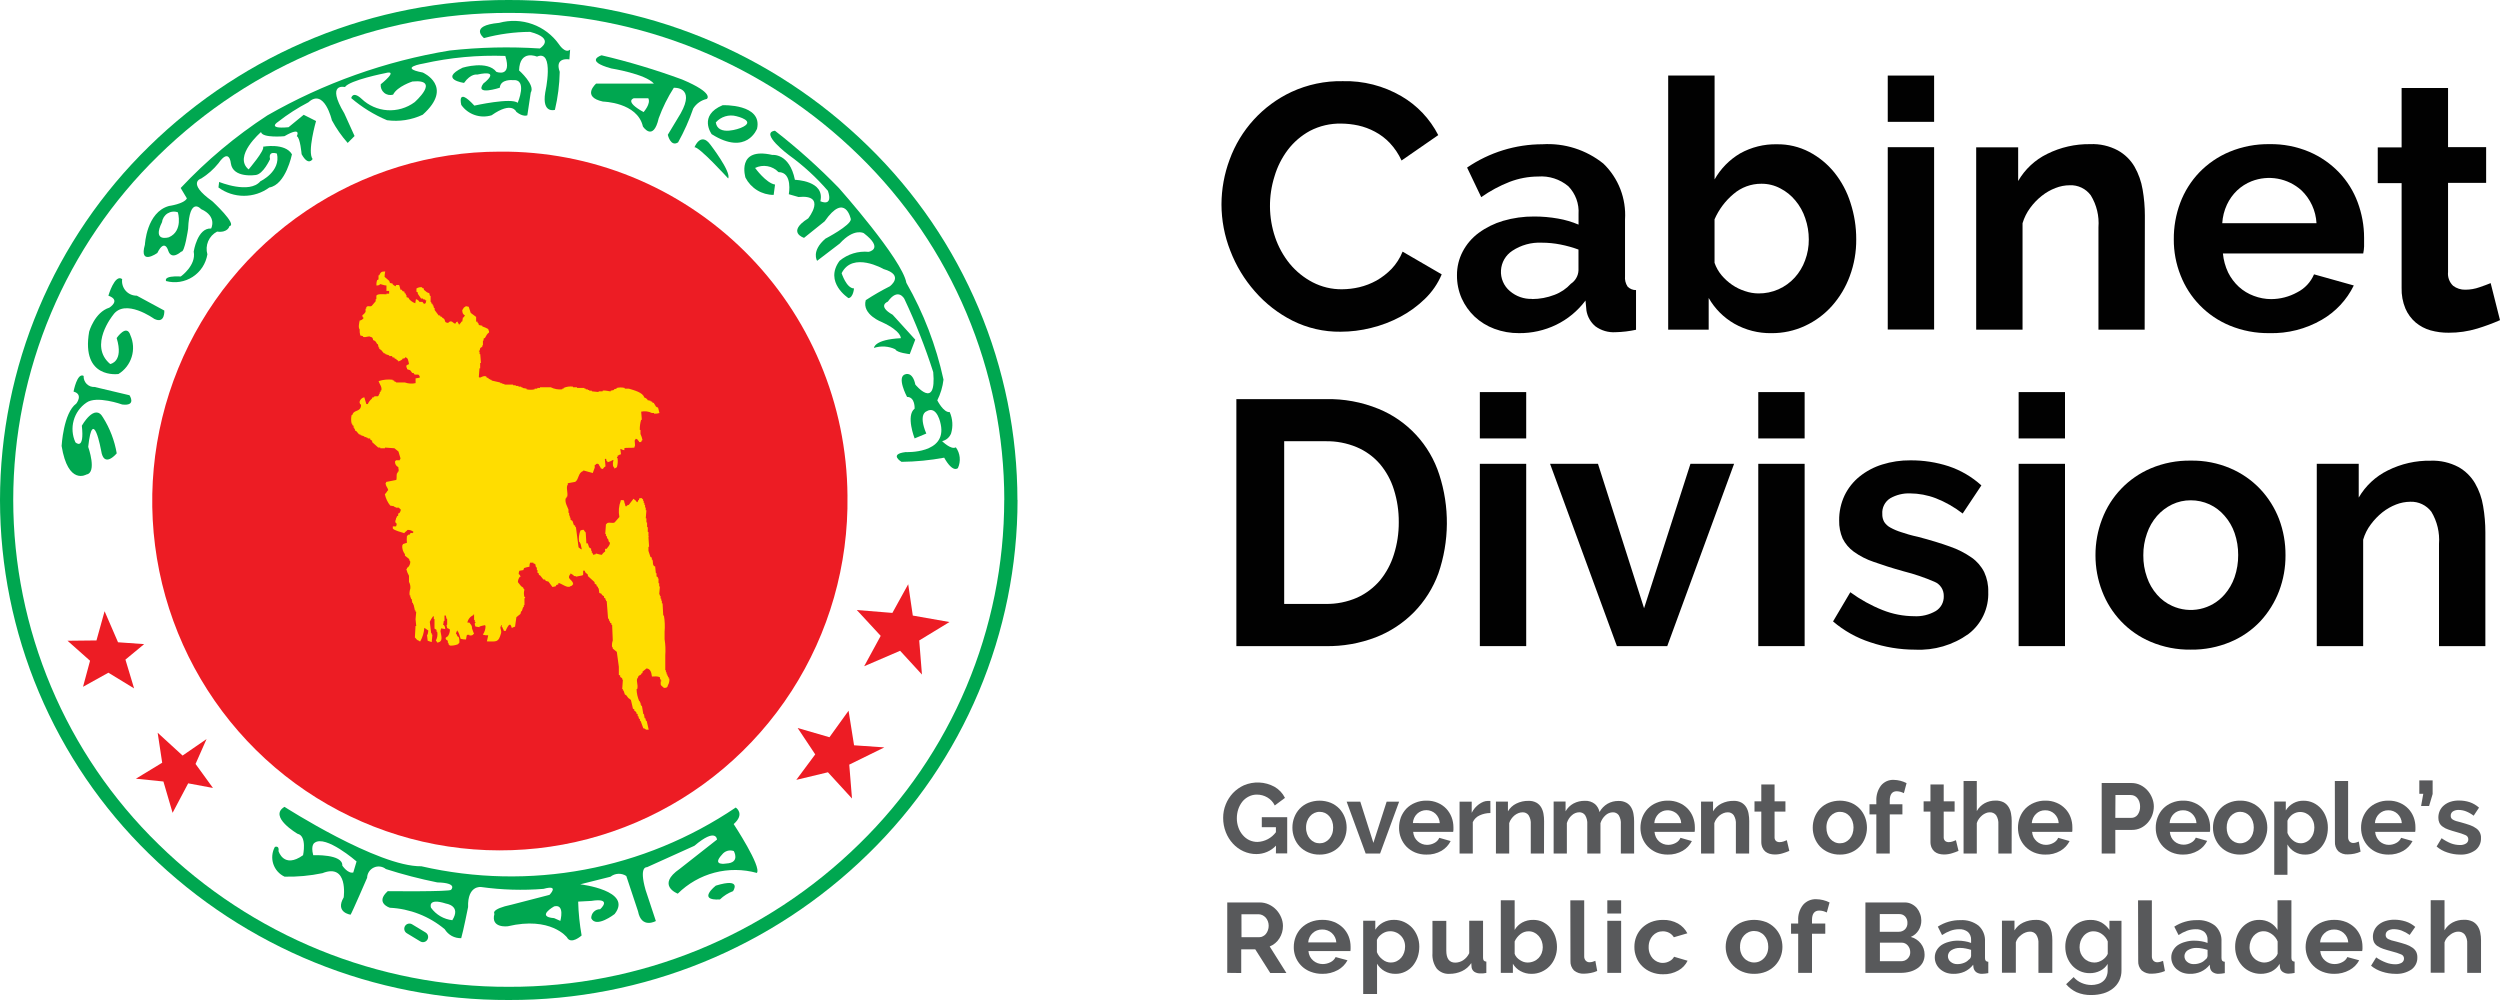 <svg width="110" height="44" viewBox="0 0 110 44" fill="none" xmlns="http://www.w3.org/2000/svg">
<path fill-rule="evenodd" clip-rule="evenodd" d="M37.289 21.806C37.336 24.856 36.479 27.851 34.827 30.41C33.175 32.969 30.803 34.977 28.012 36.177C25.221 37.377 22.139 37.716 19.156 37.15C16.173 36.584 13.425 35.138 11.262 32.998C9.099 30.858 7.619 28.119 7.009 25.131C6.4 22.143 6.689 19.04 7.839 16.217C8.99 13.394 10.95 10.979 13.471 9.279C15.992 7.58 18.958 6.672 21.994 6.672C23.987 6.656 25.964 7.035 27.811 7.787C29.659 8.539 31.34 9.649 32.761 11.055C34.181 12.46 35.312 14.133 36.089 15.978C36.866 17.822 37.274 19.803 37.289 21.806Z" fill="#ED1C24"/>
<path d="M44.772 21.996C44.77 24.899 44.188 27.772 43.062 30.445C41.936 33.118 40.287 35.537 38.214 37.558C33.982 41.705 28.3 44.018 22.389 44C16.476 44.023 10.791 41.712 6.556 37.566C4.484 35.545 2.835 33.126 1.709 30.453C0.583 27.78 0.002 24.907 0 22.004C0.002 19.101 0.584 16.228 1.71 13.555C2.837 10.882 4.486 8.463 6.559 6.442C10.791 2.295 16.473 -0.018 22.383 0C28.295 -0.018 33.978 2.295 38.209 6.443C40.283 8.465 41.931 10.884 43.058 13.557C44.184 16.23 44.766 19.103 44.767 22.006L44.772 21.996ZM44.189 21.996C44.187 19.171 43.621 16.375 42.524 13.773C41.428 11.172 39.823 8.818 37.806 6.85C33.683 2.807 28.146 0.552 22.386 0.568C16.626 0.552 11.09 2.808 6.967 6.85C4.949 8.818 3.344 11.172 2.247 13.774C1.151 16.375 0.584 19.172 0.582 21.997C0.585 24.821 1.152 27.616 2.248 30.217C3.344 32.818 4.948 35.171 6.964 37.138C11.087 41.181 16.624 43.437 22.384 43.42C28.144 43.437 33.68 41.181 37.802 37.138C39.82 35.171 41.425 32.817 42.522 30.215C43.619 27.613 44.185 24.817 44.186 21.991L44.189 21.996Z" fill="#00A750"/>
<path fill-rule="evenodd" clip-rule="evenodd" d="M5.9 30.289L4.769 29.599L3.653 30.219L3.962 29.073L2.971 28.193L4.245 28.179L4.602 26.894L5.193 28.26L6.343 28.341L5.519 29.023L5.9 30.289Z" fill="#ED1C24"/>
<path fill-rule="evenodd" clip-rule="evenodd" d="M9.37 34.67L8.28 34.467L7.594 35.765L7.19 34.386L5.98 34.263L7.136 33.56L6.937 32.241L8.034 33.245L9.088 32.519L8.604 33.614L9.37 34.67Z" fill="#ED1C24"/>
<path fill-rule="evenodd" clip-rule="evenodd" d="M40.566 29.681L39.605 28.634L38.023 29.315L38.751 27.978L37.7 26.841L39.265 26.968L39.961 25.706L40.163 27.085L41.777 27.369L40.446 28.18L40.566 29.681Z" fill="#ED1C24"/>
<path fill-rule="evenodd" clip-rule="evenodd" d="M37.488 35.135L36.429 33.98L35.037 34.314L35.87 33.193L35.097 32.032L36.496 32.438L37.337 31.271L37.579 32.793L38.911 32.885L37.367 33.644L37.488 35.135Z" fill="#ED1C24"/>
<path fill-rule="evenodd" clip-rule="evenodd" d="M18.722 41.027L18.138 40.673C18.113 40.657 18.084 40.645 18.054 40.64C18.024 40.635 17.993 40.636 17.963 40.643C17.934 40.65 17.906 40.662 17.881 40.68C17.857 40.698 17.836 40.721 17.82 40.747C17.804 40.774 17.794 40.803 17.79 40.833C17.785 40.863 17.787 40.894 17.795 40.924C17.803 40.953 17.817 40.981 17.835 41.005C17.854 41.029 17.877 41.05 17.904 41.065L18.488 41.419C18.513 41.435 18.542 41.446 18.572 41.452C18.602 41.457 18.633 41.456 18.662 41.449C18.692 41.442 18.72 41.429 18.744 41.411C18.769 41.393 18.79 41.371 18.805 41.344C18.821 41.318 18.831 41.289 18.836 41.259C18.84 41.228 18.838 41.198 18.831 41.168C18.823 41.139 18.809 41.111 18.791 41.087C18.772 41.062 18.748 41.042 18.722 41.027Z" fill="#00A750"/>
<path fill-rule="evenodd" clip-rule="evenodd" d="M32.282 36.26C32.797 35.805 32.373 35.531 32.373 35.531C30.366 36.888 28.103 37.818 25.724 38.263C23.345 38.707 20.901 38.657 18.541 38.116C16.635 38.146 12.518 35.501 12.518 35.501C11.792 35.929 13.093 36.687 13.093 36.687C13.519 36.778 13.335 37.629 13.335 37.629C12.482 38.238 12.255 37.447 12.255 37.447C12.296 37.184 12.094 37.265 12.094 37.265C12.032 37.378 11.994 37.503 11.982 37.632C11.97 37.76 11.985 37.89 12.024 38.012C12.065 38.135 12.129 38.248 12.214 38.344C12.3 38.441 12.404 38.519 12.521 38.573C13.079 38.585 13.638 38.534 14.186 38.42C15.335 37.963 15.123 39.485 15.123 39.485C14.73 40.154 15.426 40.246 15.426 40.246C15.487 40.164 16.153 38.623 16.153 38.623C16.155 38.528 16.184 38.435 16.236 38.355C16.288 38.275 16.361 38.212 16.448 38.172C16.534 38.132 16.629 38.117 16.723 38.129C16.817 38.141 16.906 38.179 16.98 38.239C17.722 38.476 18.477 38.672 19.24 38.826C20.168 38.847 19.846 39.151 19.846 39.151C19.816 39.241 17.061 39.211 17.061 39.211C16.486 39.728 17.152 39.941 17.152 39.941C18.038 39.984 18.885 40.315 19.567 40.885C19.643 41.009 19.75 41.111 19.877 41.181C20.005 41.25 20.148 41.284 20.293 41.28C20.384 40.976 20.596 39.911 20.596 39.911C20.566 38.937 21.171 39.029 21.171 39.029C22.08 39.156 23.001 39.184 23.916 39.11C24.642 38.907 24.177 39.374 24.177 39.374L22.524 39.802C21.555 40.005 21.756 40.208 21.756 40.208C21.575 40.856 22.342 40.756 22.342 40.756C24.238 40.309 24.946 41.243 24.946 41.243C25.126 41.587 25.591 41.161 25.591 41.161C25.504 40.669 25.453 40.171 25.439 39.671L26.014 39.64C26.982 39.488 26.408 40.005 26.408 40.005C26.356 40.004 26.304 40.013 26.256 40.033C26.208 40.052 26.164 40.081 26.127 40.118C26.09 40.155 26.061 40.199 26.042 40.248C26.023 40.296 26.013 40.348 26.014 40.401C26.226 40.856 27.043 40.218 27.043 40.218C27.86 39.184 25.53 38.91 25.53 38.91L26.861 38.576C26.959 38.498 27.079 38.453 27.204 38.447C27.329 38.441 27.453 38.475 27.557 38.544L28.073 40.096C28.223 40.887 28.858 40.525 28.858 40.525L28.405 39.157C28.103 38.092 28.465 38.158 28.465 38.158L30.553 37.215C31.522 36.394 31.548 36.941 31.548 36.941L29.913 38.226C28.853 38.956 29.822 39.321 29.822 39.321C30.271 38.876 30.829 38.557 31.44 38.396C32.051 38.236 32.694 38.241 33.302 38.409C33.523 38.146 32.282 36.26 32.282 36.26ZM15.544 38.39C15.302 38.45 15.061 38.086 15.061 38.086C15.091 37.569 13.782 37.629 13.782 37.629C13.661 37.174 13.842 37.083 13.842 37.083C14.326 36.717 15.689 37.904 15.689 37.904L15.544 38.39ZM19.902 40.489C19.717 40.468 19.537 40.409 19.376 40.315C19.215 40.22 19.074 40.093 18.965 39.941C18.965 39.941 18.783 39.485 19.631 39.76C19.631 39.76 20.303 39.851 19.902 40.489ZM24.655 40.519L24.382 40.398C23.565 40.336 24.382 39.881 24.382 39.881C24.866 39.76 24.655 40.519 24.655 40.519ZM31.953 37.995C31.953 37.995 31.288 38.116 31.772 37.599C31.831 37.522 31.912 37.466 32.005 37.438C32.097 37.411 32.196 37.414 32.287 37.447C32.287 37.447 32.585 37.963 31.953 37.995Z" fill="#00A750"/>
<path fill-rule="evenodd" clip-rule="evenodd" d="M32.253 39.211C32.253 39.211 32.679 38.603 31.495 38.968C31.495 38.968 30.643 39.636 31.677 39.576C31.842 39.416 32.038 39.292 32.253 39.211Z" fill="#00A750"/>
<path fill-rule="evenodd" clip-rule="evenodd" d="M4.164 17.027C4.099 17.031 4.035 17.021 3.974 16.998C3.914 16.975 3.859 16.939 3.813 16.893C3.768 16.847 3.732 16.792 3.709 16.731C3.686 16.67 3.676 16.605 3.68 16.54C3.395 16.379 3.236 17.23 3.236 17.23C3.68 17.351 3.357 17.757 3.357 17.757C2.789 18.162 2.711 19.623 2.711 19.623C2.995 21.366 3.8 20.879 3.8 20.879C4.285 20.799 3.881 19.663 3.881 19.663C4.083 17.798 4.45 19.826 4.45 19.826C4.57 20.637 5.136 19.947 5.136 19.947C5.04 19.385 4.835 18.848 4.531 18.366C4.167 17.717 3.601 18.731 3.601 18.731C3.724 19.866 3.317 19.46 3.317 19.46C3.18 19.159 3.153 18.819 3.242 18.499C3.33 18.18 3.529 17.903 3.802 17.717C4.246 17.391 5.376 17.798 5.376 17.798C6.022 17.878 5.698 17.391 5.698 17.391L4.164 17.027Z" fill="#00A750"/>
<path fill-rule="evenodd" clip-rule="evenodd" d="M6.021 13.01C5.929 13.011 5.837 12.993 5.753 12.956C5.668 12.919 5.592 12.864 5.531 12.794C5.47 12.725 5.424 12.643 5.397 12.554C5.37 12.466 5.362 12.372 5.375 12.28C5.052 12.036 4.769 13.01 4.769 13.01C5.338 13.213 4.811 13.537 4.811 13.537C4.164 13.739 3.923 14.592 3.923 14.592C3.559 16.701 5.213 16.456 5.213 16.456C5.491 16.285 5.698 16.017 5.794 15.704C5.891 15.391 5.871 15.053 5.738 14.753C5.576 14.226 5.133 14.874 5.133 14.874C5.456 15.93 4.849 16.017 4.849 16.017C3.88 15.206 4.97 13.867 4.97 13.867C5.494 13.097 6.785 14.029 6.785 14.029C7.27 14.272 7.23 13.664 7.23 13.664L6.021 13.01Z" fill="#00A750"/>
<path fill-rule="evenodd" clip-rule="evenodd" d="M24.595 1.95C24.305 1.541 23.897 1.231 23.426 1.062C22.955 0.893 22.444 0.874 21.961 1.006C20.599 1.129 21.295 1.676 21.295 1.676C21.957 1.498 22.638 1.406 23.324 1.402C24.473 1.706 23.75 2.133 23.75 2.133C22.428 2.047 21.101 2.078 19.785 2.223C16.963 2.688 14.247 3.655 11.763 5.078C10.37 5.986 9.09 7.058 7.95 8.272L8.223 8.729C8.102 8.972 7.436 9.063 7.436 9.063C6.441 9.337 6.376 10.766 6.376 10.766C6.105 11.71 6.922 11.132 6.922 11.132C7.254 10.462 7.406 11.04 7.406 11.04C7.557 11.469 7.974 11.07 7.974 11.07C8.126 11.132 8.277 10.071 8.277 10.071C8.338 8.612 8.845 9.199 8.845 9.199C9.571 9.524 9.29 10.055 9.29 10.055C8.685 10.015 8.523 11.069 8.523 11.069C8.644 11.677 7.955 12.164 7.955 12.164C7.148 12.124 7.31 12.367 7.31 12.367C7.506 12.42 7.712 12.431 7.913 12.399C8.114 12.367 8.306 12.294 8.477 12.183C8.648 12.072 8.794 11.927 8.906 11.756C9.017 11.585 9.092 11.392 9.125 11.19C9.07 11 9.083 10.796 9.16 10.614C9.238 10.432 9.376 10.282 9.551 10.191C10.036 10.252 10.097 9.948 10.097 9.948C10.459 9.887 9.34 8.853 9.34 8.853C8.19 8.032 8.855 7.854 8.855 7.854C9.143 7.675 9.399 7.448 9.612 7.184C10.097 6.485 10.157 7.184 10.157 7.184C10.248 7.854 11.246 7.701 11.246 7.701C11.58 7.671 11.883 7.001 11.883 7.001C11.792 6.606 12.185 6.759 12.185 6.759C12.366 7.55 11.458 7.975 11.458 7.975C10.975 8.553 9.642 8.005 9.642 8.005L9.612 8.249C9.937 8.488 10.329 8.616 10.732 8.616C11.134 8.616 11.527 8.488 11.851 8.249C12.579 8.128 12.846 6.789 12.846 6.789C12.543 6.272 11.576 6.455 11.576 6.455C11.667 6.606 10.939 7.454 10.939 7.454C10.243 6.876 11.485 5.811 11.485 5.811C11.545 6.085 12.514 5.993 12.514 5.993C13.301 5.538 13.059 5.993 13.059 5.993C13.21 6.055 13.271 6.784 13.271 6.784C13.573 7.333 13.755 6.997 13.755 6.997C13.512 6.693 13.906 5.325 13.906 5.325L13.362 5.051L12.695 5.598C11.701 5.689 12.241 5.355 12.241 5.355C12.657 5.029 13.104 4.742 13.573 4.499C14.27 3.86 14.602 5.29 14.602 5.29C14.794 5.649 15.028 5.984 15.298 6.289L15.601 5.985L15.148 4.986C14.329 3.618 15.177 3.83 15.177 3.83C15.389 3.526 16.933 3.222 16.933 3.222C17.598 3.04 16.752 3.708 16.752 3.708C16.744 3.778 16.754 3.849 16.78 3.914C16.806 3.979 16.848 4.037 16.902 4.082C16.956 4.128 17.02 4.159 17.088 4.173C17.157 4.187 17.228 4.184 17.296 4.165C17.477 3.799 18.148 3.586 18.148 3.586C19.419 3.465 18.239 4.499 18.239 4.499C17.894 4.752 17.472 4.876 17.046 4.849C16.62 4.821 16.217 4.643 15.908 4.347C15.514 3.982 15.454 4.317 15.454 4.317C15.926 4.721 16.457 5.049 17.029 5.29C17.565 5.363 18.111 5.279 18.601 5.047C19.994 3.799 18.601 3.191 18.601 3.191C17.482 2.978 18.633 2.795 18.633 2.795C19.814 2.53 21.024 2.418 22.234 2.461C22.537 3.435 21.84 3.161 21.84 3.161C21.447 2.644 20.357 2.978 20.357 2.978C19.297 3.495 20.418 3.648 20.418 3.648C20.721 3.219 20.994 3.282 20.994 3.282C22.113 3.04 21.265 3.678 21.265 3.678C20.872 4.226 21.991 3.86 21.991 3.86C22.022 3.465 22.566 3.526 22.566 3.526C23.233 3.465 22.778 4.526 22.778 4.526C22.507 4.282 20.872 4.647 20.872 4.647C20.084 3.791 20.296 4.617 20.296 4.617C20.442 4.824 20.65 4.98 20.889 5.061C21.128 5.143 21.387 5.147 21.629 5.073C22.537 4.434 22.718 4.921 22.718 4.921C23.021 5.164 23.203 5.073 23.203 5.073L23.353 4.073C23.565 3.739 22.839 3.099 22.839 3.099C22.869 2.157 23.626 2.491 23.626 2.491C24.413 2.157 23.99 4.073 23.99 4.073C23.838 5.017 24.416 4.834 24.416 4.834C24.546 4.286 24.617 3.725 24.628 3.161C24.385 2.491 25.054 2.613 25.054 2.613L25.085 2.184C24.866 2.376 24.595 1.95 24.595 1.95ZM7.433 10.439C7.433 10.439 6.676 10.682 7.131 9.77C7.14 9.692 7.168 9.617 7.21 9.551C7.253 9.484 7.309 9.429 7.376 9.388C7.443 9.347 7.518 9.321 7.596 9.313C7.674 9.305 7.753 9.315 7.827 9.342C7.827 9.342 8.068 10.162 7.433 10.439Z" fill="#00A750"/>
<path fill-rule="evenodd" clip-rule="evenodd" d="M31.1 4.353C31.1 4.353 31.464 4.109 30.011 3.497C28.852 3.071 27.67 2.716 26.469 2.433C26.469 2.433 25.682 2.676 26.895 3.011C26.895 3.011 28.408 3.254 28.772 3.679H26.229C26.229 3.679 25.563 4.258 26.532 4.47C26.532 4.47 28.044 4.5 28.288 5.565C28.288 5.565 28.741 6.265 28.984 5.2C29.156 4.731 29.379 4.282 29.648 3.862C29.648 3.862 30.617 3.801 29.951 4.987L29.383 5.931C29.383 5.931 29.504 6.478 29.836 6.265C30.101 5.788 30.324 5.29 30.502 4.774C30.569 4.667 30.656 4.575 30.759 4.503C30.862 4.43 30.978 4.38 31.1 4.353ZM28.316 4.931C27.438 4.445 27.89 4.323 27.89 4.323H28.525C28.65 4.566 28.317 4.931 28.317 4.931H28.316Z" fill="#00A750"/>
<path fill-rule="evenodd" clip-rule="evenodd" d="M30.556 6.482C30.738 6.421 32.039 7.851 32.039 7.851C32.191 7.577 31.254 6.361 31.254 6.361C30.829 5.783 30.556 6.482 30.556 6.482Z" fill="#00A750"/>
<path fill-rule="evenodd" clip-rule="evenodd" d="M33.311 5.661C33.554 4.566 31.798 4.628 31.798 4.628C30.708 5.083 31.314 5.904 31.314 5.904C32.858 6.878 33.311 5.661 33.311 5.661ZM32.585 5.631C32.585 5.631 31.59 6.027 31.495 5.387C31.606 5.261 31.75 5.168 31.91 5.12C32.071 5.071 32.242 5.069 32.403 5.113C32.403 5.113 33.342 5.327 32.585 5.631Z" fill="#00A750"/>
<path fill-rule="evenodd" clip-rule="evenodd" d="M42.058 19.683C41.847 19.805 41.453 19.41 41.453 19.41C41.541 19.39 41.623 19.35 41.691 19.291C41.76 19.233 41.813 19.158 41.847 19.074C41.941 18.763 41.919 18.429 41.787 18.132C41.514 18.162 41.241 17.615 41.241 17.615C41.385 17.329 41.477 17.021 41.514 16.703C41.189 15.208 40.638 13.771 39.88 12.444C39.699 11.41 36.914 8.276 36.914 8.276C36.035 7.37 35.094 6.527 34.098 5.752C33.402 5.844 34.703 6.817 34.703 6.817C35.338 7.275 35.917 7.805 36.429 8.398C36.671 9.129 36.096 8.855 36.096 8.855C36.309 7.942 34.976 7.912 34.976 7.912C34.735 6.724 33.982 6.817 33.982 6.817C32.378 6.452 32.801 7.817 32.801 7.817C32.919 8.045 33.097 8.237 33.315 8.371C33.534 8.505 33.785 8.576 34.041 8.576L34.102 8.121C33.709 8.059 33.224 7.39 33.224 7.39C33.393 7.307 33.584 7.28 33.769 7.313C33.954 7.345 34.124 7.436 34.254 7.573C34.889 7.573 34.708 8.546 34.708 8.546L35.134 8.668C36.404 8.546 35.56 9.61 35.56 9.61C34.591 10.22 35.378 10.466 35.378 10.466L36.286 9.737C37.194 8.429 37.437 9.646 37.437 9.646C37.437 9.92 36.317 10.502 36.317 10.502C35.681 11.05 35.953 11.476 35.953 11.476L36.948 10.716C37.583 10.017 38.006 10.259 38.006 10.259C38.916 10.959 38.219 11.081 38.219 11.081C37.758 11.037 37.298 11.179 36.941 11.476C36.245 12.42 37.334 13.118 37.334 13.118C37.546 13.088 37.576 12.69 37.576 12.69C37.243 12.69 37.032 12.021 37.032 12.021C37.516 11.048 38.879 11.839 38.879 11.839C39.818 12.111 39.151 12.598 39.151 12.598C38.788 12.781 38.434 12.985 38.093 13.208C37.911 13.846 38.819 14.18 38.819 14.18C39.672 14.576 39.636 14.88 39.636 14.88C38.455 14.941 38.455 15.308 38.455 15.308C38.765 15.208 39.101 15.23 39.395 15.369C39.454 15.522 40.029 15.582 40.029 15.582L40.271 14.944L39.276 13.849C38.58 13.453 39.065 13.271 39.065 13.271C39.52 12.632 39.791 13.149 39.791 13.149C40.285 14.194 40.71 15.271 41.062 16.373C41.214 18.076 40.275 16.921 40.275 16.921C40.154 16.343 39.849 16.464 39.849 16.464C39.423 16.556 39.91 17.464 39.91 17.464C40.272 17.464 40.243 17.981 40.243 17.981C39.849 18.285 40.243 19.29 40.243 19.29L40.757 19.076C40.395 18.219 40.757 18.104 40.757 18.104C41.241 17.799 41.393 18.675 41.393 18.675C41.665 19.982 39.849 19.892 39.849 19.892C39.092 19.982 39.667 20.321 39.667 20.321C40.297 20.314 40.925 20.253 41.544 20.138C41.938 20.838 42.149 20.593 42.149 20.593C42.216 20.447 42.243 20.286 42.227 20.125C42.211 19.965 42.153 19.812 42.058 19.683Z" fill="#00A750"/>
<path fill-rule="evenodd" clip-rule="evenodd" d="M16.95 11.943C16.932 12.022 16.922 12.101 16.921 12.182L17.128 12.36L17.158 12.449C17.198 12.46 17.237 12.469 17.277 12.479V12.509C17.316 12.551 17.365 12.582 17.419 12.599V12.539H17.561C17.586 12.607 17.606 12.677 17.621 12.747H17.679L17.709 12.807L17.799 12.836V12.896L17.858 12.926V12.986H17.887V13.074L17.976 13.104L18.006 13.164C18.078 13.245 18.169 13.307 18.272 13.343L18.302 13.164C18.383 13.185 18.392 13.213 18.444 13.253V13.283H18.586C18.6 13.283 18.624 13.363 18.674 13.373C18.702 13.354 18.674 13.345 18.733 13.343C18.731 13.3 18.742 13.259 18.763 13.223H18.733C18.671 13.134 18.708 13.206 18.614 13.164V13.134H18.526L18.384 12.926V12.867L18.324 12.837V12.694C18.395 12.649 18.478 12.629 18.561 12.636C18.594 12.686 18.58 12.676 18.651 12.694V12.754C18.741 12.807 18.763 12.876 18.887 12.897L18.917 13.017H18.947V13.284H18.976V13.344L19.035 13.374V13.432H19.064L19.094 13.553H19.124V13.641L19.302 13.879H19.361L19.391 13.939H19.449V13.969L19.539 14.028C19.613 14.136 19.539 14.185 19.716 14.208C19.88 14.027 19.945 14.265 20.042 14.236L20.072 14.178L20.131 14.148L20.161 14.236H20.191V14.296L20.219 14.266C20.255 14.231 20.285 14.191 20.309 14.148H20.339L20.369 13.969H20.398L20.457 13.879C20.371 13.831 20.343 13.777 20.339 13.641C20.413 13.574 20.367 13.527 20.481 13.498V13.468L20.623 13.498L20.712 13.767L20.95 13.945V14.153H21.014V14.213H21.042L21.072 14.302L21.221 14.332V14.362C21.313 14.392 21.402 14.432 21.487 14.48V14.54H21.517V14.63C21.423 14.688 21.399 14.773 21.339 14.867L21.279 14.897V14.987H21.249V15.196H21.221V15.254L21.131 15.314L21.102 15.433H21.072V15.463H21.102V15.583H21.131L21.161 15.97H21.127V16.208H21.097L21.068 16.595H21.097V16.623C21.171 16.608 21.279 16.514 21.394 16.565L21.423 16.623H21.482L21.512 16.683H21.572V16.713H21.63V16.743L22.017 16.832V16.862H22.105V16.892H22.194V16.922H22.576V16.952H22.694V16.98H22.814V17.012H22.931V17.04H22.991V17.07L23.169 17.1V17.13C23.286 17.156 23.407 17.156 23.524 17.13V17.1H23.642V17.07H23.761V17.04H24.234C24.39 17.119 24.565 17.15 24.739 17.13V17.1H24.798V17.07C24.928 17.012 25.071 16.992 25.212 17.012V17.04H25.389V17.07H25.716V17.1H25.774V17.13H25.864V17.16H25.924V17.189H26.041V17.219L26.338 17.249V17.219H26.516V17.189C26.621 17.16 26.828 17.229 26.871 17.219V17.189L27.013 17.16V17.13L27.131 17.1V17.07C27.248 17.041 27.371 17.041 27.488 17.07V17.1H27.665C27.89 17.169 28.288 17.265 28.346 17.487C28.4 17.504 28.449 17.535 28.488 17.577V17.606L28.63 17.636V17.666H28.688L28.718 17.726H28.778V17.756C28.859 17.838 28.816 17.898 28.955 17.934C28.979 18.012 28.999 18.092 29.015 18.173C28.939 18.198 28.858 18.208 28.778 18.201V18.173H28.685C28.538 18.099 28.371 18.078 28.211 18.113L28.241 18.47H28.211C28.167 18.614 28.147 18.765 28.151 18.916H28.181V19.095C28.221 19.18 28.251 19.271 28.27 19.363C28.219 19.396 28.231 19.382 28.211 19.452H28.117V19.422C28.045 19.36 28.089 19.338 27.975 19.303V19.333H27.945C27.893 19.43 27.981 19.586 27.917 19.66V19.69C27.871 19.716 27.549 19.69 27.472 19.72V19.809C27.367 19.797 27.383 19.772 27.294 19.75L27.324 19.987L27.235 20.017C27.201 20.052 27.235 20.03 27.175 20.047V20.107H27.145C27.145 20.157 27.174 20.159 27.175 20.167C27.19 20.297 27.18 20.428 27.145 20.554C27.093 20.581 27.1 20.594 27.027 20.613V20.577C26.966 20.521 26.969 20.487 26.968 20.37C26.973 20.329 26.983 20.289 26.997 20.25H26.939C26.894 20.299 26.797 20.308 26.732 20.34V20.31C26.675 20.273 26.682 20.28 26.672 20.19H26.613L26.642 20.518C26.592 20.545 26.551 20.586 26.524 20.637L26.435 20.607C26.409 20.506 26.374 20.531 26.347 20.428C26.287 20.411 26.321 20.428 26.287 20.398C26.215 20.418 26.236 20.411 26.198 20.458H26.168V20.577L26.08 20.815L25.665 20.697V20.727C25.433 20.787 25.477 21.094 25.31 21.202L24.983 21.262V21.322C24.888 21.428 25.006 21.702 24.955 21.858H24.925V21.918H24.895C24.834 22.097 24.979 22.32 25.013 22.423V22.566H25.043V22.686H25.073V22.774H25.102V22.864L25.19 22.924L25.25 23.102L25.31 23.131V23.191H25.34C25.378 23.489 25.418 23.786 25.457 24.085C25.52 24.12 25.521 24.152 25.6 24.173L25.541 23.906H25.512V23.846H25.482C25.455 23.675 25.476 23.5 25.541 23.34C25.586 23.321 25.635 23.311 25.683 23.311C25.705 23.356 25.735 23.396 25.771 23.43L25.801 23.906H25.861L25.921 24.085L26.009 24.143V24.233H26.039V24.323H26.068L26.098 24.412L26.216 24.382V24.352C26.249 24.352 26.377 24.407 26.483 24.412C26.517 24.352 26.566 24.303 26.625 24.269V24.146H26.696C26.752 24.051 26.827 24.019 26.838 23.879C26.745 23.815 26.797 23.792 26.749 23.701H26.721L26.691 23.581H26.661V23.492H26.631L26.661 23.075C26.684 23.058 26.704 23.038 26.721 23.015C26.826 22.968 26.962 23.04 27.046 22.985C27.116 22.907 27.188 22.827 27.253 22.747C27.205 22.508 27.226 22.261 27.313 22.033V22.005H27.431C27.456 22.039 27.431 22.005 27.461 22.035C27.471 22.15 27.506 22.157 27.52 22.273H27.579V22.243L27.668 22.213L27.875 21.945C27.91 21.97 27.875 21.945 27.905 21.975C27.955 22.003 27.996 22.044 28.023 22.095H28.053L28.083 22.005H28.117V21.945C28.144 21.913 28.177 21.922 28.235 21.916C28.253 21.952 28.285 21.96 28.295 21.975V22.035H28.323V22.125H28.353V22.213H28.383V22.333H28.413V22.451H28.442L28.413 22.808H28.442V22.987H28.472V23.195H28.502V23.404H28.532V23.612H28.56C28.56 23.654 28.543 23.602 28.532 23.642L28.56 24.059H28.532V24.238L28.62 24.506L28.68 24.536V24.625H28.708C28.742 24.717 28.708 24.827 28.768 24.893C28.802 24.926 28.768 24.904 28.827 24.923L28.857 25.22H28.887V25.363L28.945 25.393V25.453H28.975V25.661H29.005V25.804H29.035L29.005 26.161H29.035V26.221H29.065V26.339H29.095V26.429H29.123V26.548H29.153L29.183 27.084H29.212C29.252 27.32 29.262 27.56 29.242 27.798V28.125C29.279 28.361 29.289 28.601 29.272 28.839V29.493H29.3V29.583H29.332V29.672H29.36V29.732H29.39V29.791H29.42V29.851H29.45C29.463 29.954 29.442 30.059 29.39 30.148C29.366 30.253 29.337 30.264 29.212 30.268C29.173 30.217 29.089 30.184 29.07 30.118V29.976H29.1V29.946H29.07V29.886H29.041V29.797H29.011C28.957 29.747 28.786 29.764 28.685 29.767C28.661 29.599 28.628 29.429 28.448 29.41L28.27 29.553V29.613L28.211 29.643V29.672C28.136 29.743 28.099 29.689 28.069 29.814C27.958 29.924 28.094 30.11 28.039 30.32H28.009C28.014 30.504 28.054 30.686 28.128 30.855H28.157V30.915H28.187V31.005H28.216V31.064H28.246L28.306 31.422H28.334L28.364 31.6H28.394L28.424 31.719H28.454L28.543 32.106H28.424C28.409 32.088 28.391 32.074 28.371 32.063C28.351 32.053 28.329 32.047 28.306 32.046L28.187 31.719H28.157V31.63H28.117L28.087 31.51H28.057V31.422L27.998 31.392V31.332L27.91 31.272V31.213L27.85 31.183L27.76 30.797L27.642 30.707L27.553 30.588L27.495 30.558L27.435 30.38H27.407V30.32H27.377L27.407 29.903H27.377V29.844L27.289 29.784V29.724L27.229 29.694V29.337L27.14 28.682L26.962 28.539V28.479H26.934C26.918 28.38 26.928 28.277 26.962 28.182C26.952 27.954 26.944 27.726 26.934 27.497H26.904V27.43L26.844 27.4V27.34H26.814L26.784 27.221H26.755C26.735 26.963 26.716 26.706 26.696 26.448H26.666V26.388H26.637V26.328L26.577 26.299V26.239L26.489 26.179L26.459 26.121L26.37 26.091L26.341 25.882H26.311V25.822L26.252 25.792V25.734L26.162 25.674V25.614L25.867 25.346V25.287C25.811 25.21 25.754 25.237 25.725 25.108H25.659V25.287C25.625 25.311 25.659 25.287 25.629 25.317L25.334 25.375V25.346H25.244V25.317L25.102 25.227V25.257C25.047 25.301 25.016 25.4 25.043 25.435C25.105 25.54 25.2 25.551 25.22 25.704C25.158 25.754 25.205 25.764 25.102 25.792C24.977 25.908 24.702 25.665 24.57 25.65V25.71L24.48 25.74L24.45 25.798L24.308 25.828C24.248 25.75 24.189 25.67 24.131 25.59L24.013 25.56L23.983 25.501H23.912L23.77 25.323L23.71 25.293V25.233L23.65 25.203V25.084H23.621V24.964H23.585C23.54 24.846 23.604 24.822 23.467 24.786V24.756H23.325C23.303 24.813 23.293 24.874 23.295 24.936C23.215 24.948 23.135 24.968 23.058 24.994L23.028 25.084L22.851 25.114C22.832 25.16 22.822 25.208 22.822 25.257C22.875 25.288 22.88 25.321 22.91 25.375H22.875C22.82 25.443 22.789 25.527 22.787 25.614C22.835 25.674 22.885 25.734 22.929 25.792L23.017 25.852C23.058 25.908 23.004 25.895 23.076 25.941C23.044 26.048 23.044 26.162 23.076 26.269H23.106C23.115 26.319 23.078 26.321 23.076 26.328V26.626H23.047V26.715H23.017L22.959 26.895H22.929L22.899 27.013L22.721 27.156L22.662 27.573C22.611 27.585 22.564 27.606 22.52 27.633C22.507 27.582 22.487 27.534 22.46 27.49H22.402C22.336 27.569 22.285 27.659 22.252 27.757H22.164V27.715C22.112 27.668 22.137 27.66 22.105 27.597H22.075V27.507H22.045V27.537C21.968 27.636 22.086 27.724 22.045 27.865C21.93 28.267 21.866 28.23 21.423 28.222L21.482 27.954C21.402 27.961 21.321 27.95 21.245 27.924C21.324 27.811 21.366 27.675 21.364 27.537C21.33 27.513 21.364 27.537 21.335 27.507C21.254 27.522 21.175 27.542 21.097 27.567V27.597L20.92 27.567C20.895 27.524 20.885 27.474 20.89 27.424C20.901 27.42 20.911 27.411 20.916 27.4C20.922 27.389 20.923 27.376 20.92 27.364H20.89V27.276H20.86V27.037H20.83V27.067C20.762 27.095 20.702 27.139 20.656 27.196C20.609 27.254 20.578 27.322 20.565 27.394H20.653C20.714 27.496 20.768 27.487 20.772 27.663L20.86 27.9H20.83C20.789 27.965 20.761 27.96 20.653 27.96V27.93H20.565C20.539 27.964 20.565 27.93 20.535 27.96L20.505 28.138C20.425 28.139 20.345 28.128 20.268 28.108C20.234 27.974 20.187 27.845 20.126 27.721V27.781H20.09C20.077 27.801 20.072 27.878 20.06 27.9H20.09C20.099 27.944 20.119 27.986 20.15 28.02H20.18C20.211 28.105 20.221 28.198 20.209 28.288C20.177 28.305 20.163 28.34 20.15 28.347C20.037 28.392 19.916 28.413 19.795 28.407C19.776 28.374 19.744 28.361 19.735 28.347V28.287H19.705V28.197C19.689 28.167 19.579 28.15 19.617 28.054L19.705 27.994C19.767 27.907 19.798 27.803 19.795 27.697C19.741 27.668 19.748 27.656 19.675 27.637L19.647 27.494H19.675V27.226H19.647L19.617 27.083H19.557V27.32H19.527L19.498 27.5H19.527C19.549 27.524 19.566 27.552 19.576 27.583C19.587 27.613 19.59 27.646 19.587 27.678L19.41 27.648L19.38 27.767C19.41 27.971 19.522 28.239 19.238 28.274C19.225 28.24 19.205 28.209 19.178 28.184C19.242 28.066 19.263 27.929 19.238 27.797H19.208V27.715L19.118 27.657V27.24H19.088V27.12H19.053C18.997 27.194 18.95 27.274 18.911 27.359L18.971 27.865H19V27.924H19.025L18.995 28.252L18.817 28.192L18.787 27.924H18.817L18.847 27.745C18.782 27.708 18.742 27.661 18.669 27.627C18.655 27.837 18.594 28.04 18.49 28.222C18.431 28.205 18.465 28.222 18.432 28.192C18.323 28.165 18.324 28.102 18.255 28.05C18.263 27.881 18.273 27.713 18.283 27.543H18.314L18.284 27.246L18.314 26.919H18.284V26.859H18.256L18.196 26.59H18.172V26.53H18.142L18.113 26.352H18.083V26.288H18.054V26.198H18.024C18.011 26.098 18.021 25.996 18.054 25.901C18.066 25.798 18.045 25.693 17.995 25.602V25.334C17.942 25.241 17.902 25.141 17.877 25.037H17.905V24.977H17.935C17.973 24.944 18.003 24.903 18.023 24.857C18.044 24.811 18.054 24.761 18.054 24.71C17.995 24.659 18.029 24.64 17.995 24.59L17.817 24.448V24.387C17.732 24.277 17.689 24.14 17.698 24.001C17.732 23.968 17.71 24.001 17.727 23.941L17.905 23.882C17.893 23.783 17.893 23.683 17.905 23.584C17.944 23.565 17.946 23.537 17.965 23.525H18.024L18.054 23.465C18.149 23.415 18.13 23.511 18.196 23.405C18.16 23.373 18.118 23.349 18.072 23.334C18.026 23.319 17.977 23.313 17.929 23.317C17.887 23.381 17.823 23.397 17.787 23.459C17.674 23.418 17.326 23.338 17.284 23.251V23.161H17.426C17.444 23.124 17.454 23.084 17.456 23.043C17.367 22.983 17.387 22.923 17.426 22.834V22.774H17.462V22.718L17.52 22.689V22.599L17.58 22.569C17.61 22.526 17.63 22.477 17.639 22.426C17.606 22.4 17.576 22.37 17.55 22.337H17.408V22.307H17.348V22.277L17.171 22.247C17.053 22.1 16.972 21.927 16.933 21.742C17.003 21.696 17.02 21.615 17.082 21.563C17.053 21.442 16.98 21.411 16.963 21.265C16.997 21.231 16.976 21.265 16.993 21.205L17.438 21.117C17.465 21.041 17.438 20.905 17.468 20.818H17.496V20.76H17.526C17.564 20.663 17.526 20.653 17.526 20.551C17.476 20.529 17.435 20.49 17.409 20.441C17.383 20.393 17.375 20.337 17.384 20.283H17.413V20.253H17.591V20.223C17.625 20.19 17.602 20.223 17.621 20.164L17.532 19.866L17.354 19.723L16.939 19.693V19.723H16.732V19.693H16.643L16.376 19.455V19.395L16.288 19.336V19.292H16.183V19.262H16.124V19.232H16.035V19.202L15.858 19.143V19.113H15.798L15.68 18.971L15.621 18.942V18.882H15.591V18.822H15.558V18.734L15.5 18.704V18.644H15.473C15.442 18.517 15.442 18.384 15.473 18.257H15.503C15.577 17.998 15.878 18.155 15.888 17.81C15.729 17.711 15.888 17.494 16.03 17.483L16.118 17.78H16.183C16.222 17.688 16.283 17.606 16.361 17.543L16.391 17.483H16.45V17.453C16.592 17.396 16.634 17.509 16.686 17.334C16.747 17.277 16.686 17.313 16.716 17.245H16.746V17.185H16.776C16.828 17.032 16.685 16.882 16.658 16.769C16.858 16.704 17.071 16.683 17.28 16.709V16.739H17.338L17.368 16.799H17.428V16.828H17.813C17.965 16.882 18.128 16.893 18.286 16.858V16.649L18.465 16.619V16.531H18.435V16.501C18.384 16.461 18.293 16.501 18.228 16.471L18.198 16.411H18.138L18.05 16.292C18.016 16.269 17.924 16.268 17.908 16.232V16.174H17.88V16.084C17.932 16.055 17.925 16.042 17.997 16.024C17.985 15.943 17.965 15.864 17.938 15.787C17.907 15.77 17.875 15.706 17.82 15.727V15.757L17.701 15.787V15.815C17.647 15.855 17.587 15.886 17.523 15.905V15.875L17.435 15.815V15.787H17.375L17.345 15.727H17.277L17.247 15.667H17.128V15.637L16.95 15.578V15.548H16.894L16.776 15.406L16.686 15.346V15.286H16.658L16.628 15.143H16.595C16.544 15.047 16.531 15 16.418 14.964C16.401 14.87 16.389 14.839 16.3 14.822C16.224 14.763 16.111 14.864 15.973 14.822V14.792C15.92 14.772 15.896 14.777 15.855 14.762C15.829 14.675 15.819 14.584 15.825 14.493C15.753 14.416 15.808 14.191 15.825 14.106C15.861 14.1 15.896 14.086 15.926 14.066C15.957 14.045 15.983 14.019 16.003 13.988C15.946 13.949 15.953 13.958 15.943 13.868C16.002 13.834 16.051 13.784 16.085 13.725V13.582H16.115V13.523C16.183 13.424 16.257 13.511 16.352 13.463C16.412 13.394 16.47 13.32 16.53 13.254V13.165H16.56V13.01C16.612 12.917 16.861 12.948 17.004 12.95V12.92H17.122V12.802H17.004V12.563C16.896 12.563 16.75 12.489 16.707 12.503V12.533C16.663 12.554 16.614 12.564 16.565 12.563C16.557 12.482 16.567 12.401 16.595 12.325L16.655 12.295V12.116H16.683C16.752 11.995 16.752 11.943 16.95 11.943Z" fill="#FFDD00"/>
<path d="M53.745 8.992C53.747 8.321 53.868 7.655 54.102 7.026C54.58 5.71 55.559 4.639 56.822 4.046C57.529 3.719 58.3 3.556 59.078 3.571C59.983 3.547 60.878 3.776 61.661 4.232C62.354 4.635 62.917 5.23 63.283 5.945L61.669 7.062C61.539 6.778 61.363 6.517 61.15 6.289C60.959 6.089 60.738 5.921 60.495 5.793C60.264 5.669 60.018 5.578 59.763 5.521C59.517 5.468 59.267 5.44 59.016 5.438C58.537 5.427 58.063 5.537 57.638 5.758C57.257 5.965 56.925 6.25 56.663 6.595C56.4 6.945 56.201 7.339 56.078 7.76C55.803 8.633 55.813 9.571 56.105 10.438C56.249 10.864 56.469 11.261 56.752 11.609C57.03 11.944 57.372 12.22 57.757 12.421C58.156 12.627 58.599 12.733 59.047 12.728C59.304 12.726 59.561 12.696 59.811 12.637C60.075 12.574 60.328 12.475 60.566 12.344C60.809 12.206 61.032 12.033 61.228 11.832C61.436 11.612 61.601 11.354 61.714 11.072L63.435 12.072C63.265 12.479 63.012 12.847 62.694 13.152C62.373 13.464 62.01 13.729 61.615 13.939C61.208 14.156 60.774 14.321 60.325 14.43C59.887 14.54 59.437 14.595 58.986 14.596C58.252 14.605 57.526 14.438 56.869 14.109C56.241 13.792 55.68 13.355 55.217 12.824C54.752 12.297 54.385 11.69 54.133 11.032C53.878 10.383 53.746 9.69 53.745 8.992Z" fill="#010101"/>
<path d="M66.834 14.658C66.465 14.661 66.099 14.596 65.752 14.467C65.43 14.348 65.134 14.165 64.882 13.93C64.642 13.702 64.449 13.429 64.313 13.126C64.174 12.808 64.104 12.463 64.107 12.116C64.103 11.751 64.19 11.39 64.359 11.068C64.528 10.745 64.768 10.465 65.061 10.249C65.385 10.011 65.749 9.831 66.135 9.717C66.581 9.587 67.043 9.522 67.507 9.526C67.857 9.526 68.207 9.556 68.551 9.617C68.862 9.67 69.166 9.76 69.456 9.883V9.421C69.471 9.197 69.439 8.971 69.362 8.76C69.284 8.549 69.164 8.356 69.007 8.195C68.635 7.883 68.157 7.73 67.675 7.767C67.248 7.769 66.825 7.849 66.426 8.001C65.983 8.174 65.563 8.4 65.174 8.675L64.552 7.373C65.532 6.704 66.689 6.347 67.874 6.347C68.839 6.288 69.791 6.591 70.547 7.197C70.875 7.512 71.13 7.896 71.295 8.32C71.459 8.745 71.53 9.201 71.501 9.656V12.15C71.485 12.311 71.524 12.472 71.612 12.608C71.66 12.658 71.718 12.698 71.782 12.725C71.847 12.752 71.916 12.765 71.985 12.764V14.51C71.689 14.574 71.387 14.61 71.084 14.617C70.767 14.637 70.452 14.545 70.195 14.356C69.988 14.181 69.849 13.937 69.804 13.669L69.762 13.223C69.421 13.68 68.977 14.047 68.466 14.294C67.957 14.539 67.398 14.664 66.834 14.658ZM67.41 13.158C67.747 13.158 68.081 13.096 68.395 12.974C68.672 12.871 68.921 12.703 69.12 12.484C69.217 12.42 69.298 12.334 69.356 12.232C69.414 12.131 69.448 12.017 69.453 11.9V10.98C69.196 10.886 68.932 10.812 68.663 10.759C68.392 10.705 68.115 10.678 67.838 10.678C67.379 10.656 66.926 10.781 66.542 11.035C66.398 11.129 66.277 11.255 66.19 11.405C66.104 11.554 66.053 11.722 66.043 11.895C66.032 12.068 66.062 12.241 66.131 12.399C66.199 12.558 66.304 12.699 66.436 12.809C66.707 13.041 67.055 13.164 67.41 13.152V13.158Z" fill="#010101"/>
<path d="M77.944 14.659C77.372 14.668 76.809 14.525 76.311 14.243C75.841 13.973 75.451 13.582 75.182 13.11V14.505H73.4V3.325H75.442V7.894C75.71 7.421 76.096 7.028 76.562 6.752C77.058 6.475 77.618 6.335 78.185 6.348C78.679 6.341 79.167 6.457 79.606 6.685C80.032 6.908 80.408 7.216 80.711 7.59C81.028 7.986 81.269 8.437 81.421 8.922C81.59 9.44 81.676 9.981 81.674 10.525C81.68 11.08 81.583 11.631 81.39 12.15C81.213 12.633 80.947 13.078 80.606 13.461C80.274 13.833 79.869 14.132 79.417 14.34C78.955 14.555 78.452 14.663 77.944 14.659ZM77.375 12.911C77.676 12.914 77.975 12.852 78.25 12.731C78.526 12.609 78.773 12.43 78.975 12.206C79.171 11.987 79.324 11.733 79.424 11.456C79.534 11.162 79.59 10.85 79.587 10.535C79.588 10.218 79.535 9.903 79.431 9.603C79.337 9.318 79.19 9.054 78.998 8.825C78.816 8.603 78.591 8.42 78.336 8.29C78.078 8.152 77.79 8.082 77.499 8.085C77.049 8.083 76.614 8.243 76.273 8.537C75.913 8.838 75.628 9.219 75.44 9.65V11.565C75.51 11.766 75.616 11.953 75.753 12.116C75.888 12.275 76.044 12.416 76.216 12.534C76.391 12.654 76.582 12.746 76.784 12.81C76.975 12.876 77.175 12.91 77.377 12.911H77.375Z" fill="#010101"/>
<path d="M83.061 5.361V3.325H85.101V5.361H83.061ZM83.061 14.499V6.476H85.101V14.499H83.061Z" fill="#010101"/>
<path d="M94.365 14.505H92.332V10.002C92.371 9.508 92.253 9.015 91.994 8.594C91.888 8.45 91.749 8.334 91.588 8.257C91.426 8.179 91.249 8.143 91.071 8.151C90.855 8.152 90.641 8.193 90.44 8.273C90.224 8.356 90.021 8.472 89.839 8.617C89.646 8.769 89.475 8.947 89.33 9.145C89.179 9.349 89.064 9.578 88.992 9.822V14.505H86.952V6.482H88.799V7.964C89.097 7.447 89.543 7.032 90.078 6.771C90.665 6.479 91.312 6.333 91.967 6.342C92.391 6.323 92.812 6.418 93.186 6.618C93.489 6.786 93.742 7.032 93.918 7.332C94.096 7.645 94.217 7.987 94.276 8.343C94.341 8.72 94.374 9.102 94.374 9.485L94.365 14.505Z" fill="#010101"/>
<path d="M99.849 14.658C99.254 14.666 98.664 14.553 98.113 14.327C97.616 14.122 97.165 13.817 96.789 13.43C96.423 13.053 96.136 12.606 95.945 12.116C95.745 11.613 95.644 11.076 95.647 10.535C95.642 9.984 95.738 9.437 95.931 8.922C96.117 8.426 96.401 7.974 96.765 7.591C97.143 7.199 97.597 6.888 98.099 6.679C98.658 6.447 99.258 6.333 99.862 6.342C100.459 6.332 101.052 6.447 101.604 6.679C102.097 6.889 102.543 7.197 102.915 7.584C103.275 7.961 103.555 8.408 103.736 8.897C103.923 9.397 104.02 9.926 104.02 10.459C104.02 10.594 104.02 10.722 104.02 10.843C104.016 10.947 104.003 11.05 103.982 11.152H97.808C97.835 11.443 97.913 11.727 98.038 11.991C98.156 12.228 98.317 12.442 98.511 12.621C98.702 12.794 98.924 12.929 99.166 13.018C99.409 13.111 99.668 13.16 99.929 13.161C100.331 13.16 100.727 13.057 101.08 12.861C101.411 12.694 101.672 12.414 101.817 12.071L103.567 12.561C103.258 13.194 102.768 13.719 102.159 14.07C101.458 14.477 100.658 14.68 99.849 14.658ZM101.926 9.821C101.897 9.27 101.658 8.752 101.26 8.372C100.967 8.109 100.606 7.933 100.22 7.863C99.833 7.793 99.434 7.832 99.068 7.975C98.832 8.068 98.616 8.206 98.431 8.381C98.245 8.559 98.094 8.77 97.985 9.004C97.866 9.261 97.796 9.538 97.779 9.821H101.926Z" fill="#010101"/>
<path d="M110 14.087C109.672 14.231 109.336 14.355 108.994 14.459C108.588 14.581 108.165 14.642 107.741 14.64C107.472 14.643 107.204 14.607 106.944 14.536C106.704 14.468 106.481 14.35 106.289 14.19C106.095 14.023 105.941 13.815 105.839 13.579C105.719 13.29 105.662 12.978 105.671 12.665V8.057H104.621V6.486H105.671V3.872H107.714V6.475H109.39V8.045H107.714V11.966C107.702 12.077 107.716 12.19 107.754 12.295C107.792 12.4 107.854 12.495 107.934 12.572C108.089 12.691 108.28 12.752 108.474 12.747C108.688 12.747 108.9 12.71 109.101 12.638C109.305 12.57 109.466 12.507 109.589 12.457L110 14.087Z" fill="#010101"/>
<path d="M54.4 28.429V17.561H58.329C59.125 17.543 59.916 17.688 60.654 17.989C61.282 18.245 61.846 18.636 62.308 19.135C62.77 19.634 63.117 20.228 63.326 20.876C63.787 22.291 63.774 23.818 63.291 25.225C63.058 25.867 62.691 26.451 62.214 26.938C61.737 27.421 61.164 27.797 60.533 28.042C59.83 28.31 59.082 28.442 58.329 28.43L54.4 28.429ZM61.546 22.979C61.55 22.491 61.478 22.005 61.331 21.54C61.202 21.124 60.99 20.739 60.709 20.408C60.431 20.089 60.083 19.838 59.693 19.674C59.261 19.494 58.797 19.406 58.329 19.414H56.504V26.573H58.329C58.804 26.581 59.276 26.487 59.712 26.297C60.098 26.122 60.441 25.864 60.718 25.54C60.994 25.203 61.202 24.815 61.331 24.398C61.477 23.939 61.549 23.459 61.546 22.978V22.979Z" fill="#010101"/>
<path d="M65.113 19.291V17.252H67.153V19.291H65.113ZM65.113 28.429V20.408H67.153V28.429H65.113Z" fill="#010101"/>
<path d="M71.144 28.429L68.203 20.408H70.311L72.339 26.763L74.38 20.408H76.3L73.359 28.429H71.144Z" fill="#010101"/>
<path d="M77.364 19.291V17.252H79.404V19.291H77.364ZM77.364 28.429V20.408H79.404V28.429H77.364Z" fill="#010101"/>
<path d="M84.264 28.585C83.595 28.585 82.93 28.475 82.296 28.261C81.694 28.067 81.136 27.755 80.654 27.343L81.414 26.058C81.853 26.379 82.33 26.644 82.835 26.844C83.274 27.019 83.742 27.11 84.214 27.113C84.55 27.133 84.885 27.053 85.176 26.884C85.287 26.816 85.378 26.718 85.44 26.603C85.501 26.487 85.531 26.357 85.526 26.226C85.529 26.092 85.492 25.96 85.419 25.848C85.346 25.735 85.24 25.648 85.117 25.598C84.681 25.41 84.232 25.257 83.772 25.141C83.255 24.998 82.814 24.855 82.451 24.726C82.135 24.621 81.835 24.468 81.565 24.273C81.358 24.123 81.19 23.924 81.076 23.695C80.969 23.445 80.916 23.174 80.923 22.902C80.918 22.521 80.999 22.144 81.161 21.799C81.317 21.476 81.542 21.192 81.82 20.968C82.116 20.73 82.454 20.551 82.815 20.439C83.217 20.313 83.637 20.251 84.058 20.255C84.629 20.251 85.198 20.338 85.742 20.515C86.274 20.693 86.764 20.98 87.181 21.358L86.357 22.595C85.997 22.316 85.6 22.089 85.176 21.923C84.813 21.784 84.428 21.712 84.04 21.709C83.736 21.699 83.436 21.773 83.172 21.923C83.056 21.995 82.962 22.098 82.9 22.22C82.838 22.342 82.811 22.479 82.821 22.615C82.816 22.737 82.845 22.858 82.904 22.964C82.971 23.067 83.063 23.152 83.172 23.211C83.324 23.295 83.485 23.364 83.652 23.415C83.848 23.481 84.095 23.558 84.389 23.62C84.938 23.764 85.407 23.907 85.798 24.049C86.14 24.166 86.463 24.331 86.759 24.538C86.991 24.702 87.179 24.921 87.306 25.175C87.431 25.446 87.492 25.742 87.483 26.041C87.497 26.397 87.425 26.752 87.273 27.075C87.122 27.398 86.895 27.68 86.612 27.896C85.929 28.384 85.102 28.627 84.264 28.585Z" fill="#010101"/>
<path d="M88.82 19.291V17.252H90.86V19.291H88.82ZM88.82 28.429V20.408H90.86V28.429H88.82Z" fill="#010101"/>
<path d="M96.394 28.584C95.792 28.593 95.195 28.477 94.639 28.243C94.143 28.035 93.695 27.726 93.324 27.335C92.963 26.954 92.68 26.504 92.493 26.012C92.298 25.508 92.2 24.972 92.201 24.431C92.199 23.887 92.298 23.346 92.493 22.838C92.682 22.339 92.969 21.884 93.338 21.501C93.707 21.117 94.15 20.813 94.639 20.606C95.195 20.372 95.792 20.257 96.394 20.267C96.991 20.256 97.584 20.372 98.134 20.606C98.629 20.817 99.076 21.126 99.447 21.516C99.807 21.898 100.089 22.347 100.278 22.838C100.47 23.347 100.566 23.887 100.562 24.431C100.566 24.971 100.469 25.507 100.278 26.012C100.09 26.501 99.811 26.951 99.456 27.335C99.086 27.727 98.639 28.037 98.143 28.243C97.59 28.477 96.994 28.593 96.394 28.584ZM94.306 24.431C94.302 24.762 94.356 25.092 94.468 25.404C94.563 25.684 94.713 25.942 94.908 26.164C95.091 26.375 95.317 26.543 95.57 26.658C95.956 26.836 96.389 26.884 96.804 26.795C97.22 26.706 97.595 26.485 97.876 26.164C98.073 25.94 98.224 25.679 98.322 25.396C98.429 25.082 98.483 24.752 98.48 24.42C98.482 24.091 98.429 23.764 98.322 23.453C98.225 23.172 98.073 22.912 97.876 22.689C97.694 22.477 97.468 22.307 97.215 22.19C96.957 22.073 96.677 22.012 96.394 22.013C96.109 22.011 95.827 22.074 95.57 22.197C95.318 22.319 95.093 22.491 94.908 22.702C94.713 22.926 94.563 23.187 94.468 23.469C94.358 23.778 94.303 24.103 94.306 24.431Z" fill="#010101"/>
<path d="M109.356 28.429H107.316V23.931C107.353 23.437 107.236 22.943 106.981 22.518C106.873 22.375 106.732 22.26 106.57 22.183C106.409 22.106 106.231 22.07 106.052 22.077C105.838 22.079 105.626 22.12 105.427 22.198C105.211 22.282 105.008 22.398 104.826 22.542C104.634 22.696 104.463 22.874 104.317 23.072C104.163 23.274 104.049 23.503 103.979 23.747V28.429H101.938V20.408H103.784V21.893C104.084 21.376 104.529 20.961 105.063 20.699C105.649 20.406 106.297 20.259 106.951 20.271C107.375 20.255 107.795 20.351 108.17 20.548C108.472 20.717 108.724 20.963 108.9 21.262C109.08 21.573 109.202 21.915 109.258 22.271C109.324 22.651 109.356 23.035 109.356 23.42V28.429Z" fill="#010101"/>
<path d="M56.144 37.208C56.033 37.325 55.9 37.419 55.751 37.483C55.603 37.547 55.443 37.579 55.282 37.579C55.086 37.58 54.892 37.538 54.714 37.457C54.537 37.377 54.379 37.262 54.248 37.119C54.113 36.972 54.007 36.801 53.935 36.615C53.857 36.415 53.818 36.202 53.819 35.987C53.818 35.781 53.857 35.577 53.935 35.387C54.009 35.204 54.117 35.036 54.252 34.892C54.389 34.75 54.551 34.635 54.731 34.553C54.945 34.462 55.176 34.42 55.408 34.431C55.641 34.441 55.867 34.504 56.072 34.615C56.273 34.728 56.436 34.9 56.539 35.107L56.09 35.441C56.019 35.293 55.905 35.17 55.764 35.087C55.625 35.005 55.466 34.962 55.305 34.963C55.18 34.961 55.056 34.99 54.945 35.047C54.835 35.102 54.738 35.179 54.661 35.275C54.584 35.374 54.524 35.486 54.484 35.606C54.442 35.734 54.421 35.869 54.421 36.004C54.42 36.144 54.444 36.282 54.491 36.414C54.533 36.535 54.598 36.647 54.682 36.744C54.761 36.837 54.858 36.913 54.967 36.966C55.081 37.019 55.205 37.046 55.33 37.045C55.489 37.039 55.644 36.997 55.784 36.923C55.924 36.849 56.046 36.744 56.14 36.617V36.397H55.519V35.956H56.637V37.55H56.14L56.144 37.208Z" fill="#58595B"/>
<path d="M58.064 37.602C57.892 37.606 57.722 37.573 57.564 37.505C57.422 37.446 57.293 37.358 57.186 37.247C57.083 37.136 57.002 37.007 56.949 36.865C56.893 36.723 56.865 36.571 56.866 36.417C56.865 36.262 56.893 36.107 56.949 35.962C57.002 35.821 57.083 35.692 57.186 35.582C57.293 35.471 57.421 35.383 57.564 35.325C57.883 35.197 58.239 35.197 58.558 35.325C58.699 35.384 58.826 35.472 58.932 35.582C59.035 35.692 59.115 35.821 59.169 35.962C59.225 36.107 59.253 36.262 59.252 36.417C59.252 36.571 59.224 36.723 59.169 36.865C59.115 37.007 59.035 37.136 58.933 37.247C58.828 37.358 58.701 37.446 58.56 37.505C58.403 37.572 58.234 37.605 58.064 37.602ZM57.467 36.417C57.465 36.512 57.481 36.605 57.513 36.694C57.541 36.774 57.584 36.848 57.64 36.911C57.692 36.972 57.756 37.02 57.828 37.054C57.902 37.088 57.982 37.105 58.064 37.105C58.145 37.105 58.225 37.088 58.298 37.054C58.37 37.02 58.435 36.971 58.487 36.911C58.543 36.847 58.586 36.773 58.614 36.693C58.646 36.601 58.661 36.504 58.659 36.407C58.661 36.313 58.645 36.22 58.614 36.132C58.586 36.051 58.543 35.976 58.487 35.912C58.435 35.852 58.37 35.803 58.298 35.769C58.224 35.737 58.144 35.72 58.064 35.721C57.982 35.72 57.902 35.738 57.828 35.772C57.756 35.806 57.692 35.855 57.64 35.915C57.584 35.978 57.541 36.053 57.513 36.133C57.48 36.227 57.464 36.325 57.467 36.424V36.417Z" fill="#58595B"/>
<path d="M60.09 37.557L59.252 35.272H59.852L60.429 37.087L61.013 35.272H61.562L60.723 37.557H60.09Z" fill="#58595B"/>
<path d="M62.758 37.602C62.588 37.605 62.42 37.572 62.263 37.508C62.121 37.448 61.992 37.361 61.884 37.252C61.781 37.144 61.699 37.016 61.644 36.877C61.586 36.733 61.557 36.58 61.559 36.425C61.558 36.268 61.585 36.112 61.638 35.964C61.693 35.822 61.775 35.693 61.878 35.582C61.987 35.471 62.117 35.383 62.261 35.325C62.42 35.258 62.591 35.224 62.763 35.228C62.935 35.224 63.105 35.257 63.262 35.325C63.403 35.384 63.53 35.471 63.636 35.582C63.737 35.69 63.817 35.818 63.87 35.957C63.924 36.099 63.951 36.25 63.951 36.403C63.951 36.441 63.951 36.478 63.951 36.514C63.951 36.543 63.947 36.573 63.94 36.601H62.178C62.186 36.684 62.208 36.765 62.243 36.841C62.278 36.91 62.327 36.971 62.386 37.021C62.44 37.069 62.503 37.108 62.572 37.134C62.641 37.16 62.714 37.174 62.788 37.174C62.903 37.174 63.017 37.145 63.119 37.088C63.212 37.039 63.286 36.96 63.329 36.864L63.829 37.007C63.739 37.185 63.599 37.334 63.427 37.435C63.224 37.552 62.992 37.61 62.758 37.602ZM63.35 36.218C63.342 36.062 63.275 35.914 63.163 35.806C63.053 35.703 62.908 35.646 62.758 35.646C62.608 35.646 62.463 35.703 62.353 35.806C62.241 35.914 62.175 36.06 62.167 36.216L63.35 36.218Z" fill="#58595B"/>
<path d="M65.578 35.773C65.415 35.773 65.253 35.808 65.105 35.876C64.972 35.935 64.866 36.04 64.803 36.172V37.557H64.221V35.272H64.755V35.764C64.794 35.687 64.842 35.615 64.897 35.549C64.951 35.488 65.011 35.433 65.076 35.385C65.136 35.342 65.202 35.306 65.271 35.278C65.331 35.255 65.395 35.242 65.46 35.241H65.531H65.576L65.578 35.773Z" fill="#58595B"/>
<path d="M67.936 37.556H67.354V36.271C67.365 36.13 67.332 35.99 67.258 35.869C67.228 35.828 67.188 35.794 67.141 35.772C67.095 35.75 67.044 35.74 66.993 35.742C66.931 35.742 66.871 35.754 66.814 35.776C66.752 35.8 66.695 35.833 66.643 35.874C66.589 35.918 66.541 35.969 66.501 36.026C66.458 36.083 66.425 36.148 66.405 36.217V37.555H65.821V35.271H66.349V35.699C66.434 35.552 66.562 35.433 66.714 35.359C66.882 35.276 67.067 35.234 67.254 35.238C67.375 35.233 67.494 35.26 67.601 35.316C67.688 35.365 67.76 35.436 67.811 35.522C67.862 35.61 67.896 35.707 67.913 35.807C67.932 35.915 67.941 36.024 67.94 36.133L67.936 37.556Z" fill="#58595B"/>
<path d="M71.901 37.556H71.317V36.272C71.329 36.131 71.296 35.99 71.225 35.869C71.195 35.828 71.156 35.795 71.111 35.773C71.066 35.751 71.016 35.74 70.965 35.742C70.844 35.743 70.728 35.791 70.64 35.875C70.536 35.968 70.46 36.088 70.42 36.221V37.555H69.84V36.27C69.851 36.129 69.818 35.988 69.745 35.867C69.715 35.826 69.676 35.793 69.631 35.771C69.585 35.749 69.535 35.738 69.485 35.74C69.365 35.743 69.249 35.79 69.161 35.872C69.056 35.963 68.981 36.082 68.942 36.216V37.554H68.36V35.269H68.885V35.697C68.967 35.553 69.087 35.434 69.232 35.355C69.386 35.273 69.559 35.233 69.733 35.236C69.894 35.227 70.053 35.278 70.18 35.379C70.282 35.471 70.352 35.594 70.378 35.729C70.461 35.579 70.582 35.454 70.729 35.366C70.878 35.281 71.047 35.239 71.218 35.242C71.337 35.238 71.456 35.265 71.562 35.321C71.648 35.369 71.721 35.44 71.771 35.526C71.823 35.614 71.857 35.711 71.873 35.812C71.892 35.919 71.901 36.028 71.901 36.137V37.556Z" fill="#58595B"/>
<path d="M73.38 37.602C73.21 37.604 73.041 37.572 72.883 37.508C72.743 37.447 72.615 37.361 72.507 37.252C72.403 37.144 72.32 37.016 72.265 36.877C72.208 36.733 72.179 36.58 72.18 36.425C72.179 36.268 72.207 36.112 72.262 35.964C72.316 35.822 72.398 35.692 72.502 35.582C72.61 35.471 72.74 35.383 72.883 35.325C73.042 35.258 73.213 35.224 73.386 35.228C73.557 35.224 73.726 35.257 73.883 35.325C74.023 35.382 74.149 35.468 74.254 35.577C74.359 35.686 74.44 35.815 74.493 35.957C74.546 36.099 74.574 36.25 74.574 36.403C74.574 36.441 74.574 36.478 74.574 36.514C74.573 36.543 74.57 36.572 74.564 36.601H72.798C72.805 36.684 72.827 36.766 72.863 36.841C72.896 36.909 72.942 36.97 72.998 37.021C73.053 37.069 73.116 37.107 73.184 37.134C73.254 37.16 73.328 37.174 73.403 37.174C73.518 37.173 73.632 37.144 73.733 37.088C73.826 37.04 73.9 36.96 73.941 36.864L74.443 37.007C74.353 37.186 74.213 37.335 74.039 37.435C73.839 37.55 73.611 37.608 73.38 37.602ZM73.973 36.218C73.965 36.062 73.897 35.914 73.784 35.806C73.699 35.732 73.597 35.682 73.486 35.662C73.376 35.642 73.262 35.652 73.157 35.692C73.09 35.719 73.028 35.759 72.975 35.809C72.865 35.918 72.799 36.063 72.789 36.218H73.973Z" fill="#58595B"/>
<path d="M76.962 37.556H76.379V36.271C76.39 36.13 76.357 35.99 76.284 35.869C76.254 35.827 76.213 35.794 76.167 35.772C76.121 35.75 76.07 35.739 76.019 35.742C75.958 35.742 75.897 35.754 75.841 35.776C75.779 35.8 75.72 35.834 75.668 35.874C75.614 35.919 75.567 35.97 75.525 36.026C75.483 36.084 75.451 36.148 75.43 36.217V37.555H74.846V35.27H75.374V35.699C75.46 35.552 75.588 35.434 75.74 35.359C75.908 35.276 76.093 35.234 76.28 35.238C76.4 35.233 76.52 35.26 76.626 35.316C76.713 35.365 76.786 35.436 76.837 35.522C76.888 35.61 76.922 35.706 76.938 35.807C76.957 35.915 76.967 36.024 76.966 36.133L76.962 37.556Z" fill="#58595B"/>
<path d="M78.731 37.439C78.638 37.479 78.543 37.514 78.446 37.543C78.331 37.58 78.211 37.598 78.09 37.598C78.013 37.598 77.936 37.587 77.861 37.566C77.793 37.546 77.729 37.513 77.674 37.469C77.618 37.421 77.574 37.361 77.546 37.294C77.511 37.211 77.495 37.123 77.497 37.034V35.71H77.198V35.26H77.497V34.517H78.081V35.26H78.559V35.71H78.081V36.831C78.078 36.862 78.082 36.895 78.093 36.924C78.104 36.954 78.121 36.981 78.144 37.004C78.188 37.038 78.243 37.056 78.299 37.054C78.359 37.054 78.42 37.044 78.478 37.024L78.62 36.969L78.731 37.439Z" fill="#58595B"/>
<path d="M80.958 37.602C80.787 37.606 80.616 37.573 80.458 37.505C80.316 37.446 80.187 37.358 80.08 37.247C79.977 37.136 79.896 37.007 79.843 36.865C79.788 36.722 79.76 36.571 79.761 36.417C79.76 36.262 79.788 36.107 79.843 35.962C79.897 35.821 79.977 35.692 80.08 35.582C80.187 35.471 80.316 35.383 80.458 35.325C80.777 35.197 81.133 35.197 81.453 35.325C81.593 35.384 81.72 35.472 81.826 35.582C81.93 35.692 82.01 35.821 82.064 35.962C82.118 36.107 82.146 36.262 82.146 36.417C82.146 36.571 82.118 36.722 82.064 36.865C82.011 37.009 81.93 37.139 81.825 37.249C81.72 37.359 81.594 37.447 81.454 37.505C81.297 37.572 81.128 37.605 80.958 37.602ZM80.363 36.417C80.362 36.511 80.376 36.605 80.407 36.694C80.436 36.774 80.478 36.847 80.533 36.911C80.587 36.971 80.651 37.02 80.724 37.054C80.797 37.088 80.877 37.106 80.958 37.105C81.039 37.105 81.119 37.088 81.193 37.054C81.265 37.019 81.329 36.971 81.383 36.911C81.438 36.847 81.481 36.773 81.509 36.693C81.54 36.601 81.555 36.504 81.555 36.407C81.555 36.313 81.54 36.22 81.509 36.132C81.481 36.051 81.438 35.977 81.383 35.912C81.33 35.852 81.265 35.803 81.193 35.769C81.119 35.737 81.039 35.72 80.958 35.721C80.877 35.72 80.797 35.737 80.724 35.772C80.651 35.806 80.587 35.855 80.533 35.915C80.478 35.979 80.436 36.053 80.407 36.133C80.375 36.227 80.36 36.325 80.363 36.424V36.417Z" fill="#58595B"/>
<path d="M82.559 37.556V35.833H82.258V35.388H82.559V35.245C82.546 35.001 82.618 34.76 82.764 34.564C82.831 34.482 82.917 34.417 83.013 34.373C83.11 34.33 83.215 34.31 83.321 34.314C83.519 34.318 83.713 34.367 83.889 34.457L83.771 34.899C83.722 34.874 83.67 34.853 83.616 34.838C83.563 34.825 83.509 34.817 83.454 34.815C83.251 34.815 83.149 34.958 83.149 35.228V35.388H83.706V35.833H83.149V37.556H82.559Z" fill="#58595B"/>
<path d="M86.175 37.439C86.082 37.479 85.987 37.514 85.891 37.543C85.775 37.58 85.653 37.598 85.531 37.598C85.455 37.597 85.378 37.587 85.304 37.566C85.236 37.547 85.173 37.514 85.118 37.469C85.062 37.421 85.018 37.361 84.989 37.294C84.954 37.211 84.938 37.123 84.94 37.034V35.71H84.639V35.26H84.94V34.517H85.523V35.26H86.003V35.71H85.523V36.831C85.52 36.863 85.525 36.895 85.536 36.925C85.547 36.955 85.565 36.982 85.588 37.004C85.632 37.038 85.686 37.056 85.742 37.054C85.802 37.054 85.862 37.044 85.919 37.024L86.061 36.969L86.175 37.439Z" fill="#58595B"/>
<path d="M88.512 37.556H87.928V36.271C87.939 36.13 87.905 35.99 87.83 35.87C87.796 35.827 87.753 35.794 87.704 35.771C87.654 35.749 87.6 35.739 87.546 35.742C87.489 35.742 87.433 35.754 87.381 35.776C87.322 35.8 87.266 35.833 87.216 35.874C87.163 35.919 87.115 35.969 87.074 36.026C87.031 36.083 86.999 36.148 86.979 36.217V37.555H86.397V34.364H86.979V35.687C87.059 35.544 87.177 35.425 87.32 35.345C87.466 35.264 87.631 35.224 87.797 35.226C87.922 35.221 88.046 35.246 88.158 35.3C88.247 35.348 88.322 35.419 88.376 35.505C88.43 35.592 88.467 35.689 88.484 35.79C88.505 35.899 88.515 36.009 88.515 36.12L88.512 37.556Z" fill="#58595B"/>
<path d="M89.992 37.602C89.822 37.605 89.653 37.572 89.495 37.508C89.354 37.448 89.225 37.361 89.117 37.252C89.013 37.144 88.931 37.016 88.874 36.877C88.763 36.583 88.763 36.258 88.874 35.964C88.927 35.822 89.009 35.692 89.113 35.582C89.222 35.471 89.352 35.383 89.495 35.325C89.654 35.258 89.825 35.224 89.997 35.228C90.167 35.224 90.337 35.257 90.494 35.325C90.635 35.383 90.763 35.471 90.869 35.582C90.973 35.689 91.053 35.817 91.105 35.957C91.158 36.099 91.185 36.251 91.184 36.403C91.184 36.441 91.184 36.478 91.184 36.514C91.184 36.55 91.184 36.577 91.174 36.601H89.411C89.418 36.684 89.44 36.766 89.475 36.841C89.512 36.909 89.56 36.97 89.617 37.021C89.672 37.069 89.736 37.108 89.805 37.134C89.874 37.161 89.948 37.174 90.022 37.174C90.137 37.174 90.25 37.144 90.35 37.088C90.444 37.04 90.518 36.961 90.561 36.864L91.062 37.007C90.972 37.185 90.833 37.334 90.66 37.435C90.457 37.552 90.226 37.61 89.992 37.602ZM90.582 36.218C90.576 36.061 90.508 35.913 90.393 35.806C90.283 35.703 90.137 35.648 89.987 35.652C89.911 35.651 89.837 35.664 89.766 35.692C89.7 35.719 89.639 35.758 89.588 35.809C89.534 35.859 89.49 35.92 89.458 35.987C89.424 36.06 89.404 36.138 89.398 36.218H90.582Z" fill="#58595B"/>
<path d="M92.474 37.556V34.453H93.784C93.921 34.451 94.055 34.482 94.178 34.542C94.297 34.6 94.403 34.681 94.49 34.779C94.578 34.878 94.647 34.991 94.695 35.114C94.743 35.231 94.768 35.358 94.769 35.485C94.768 35.615 94.744 35.745 94.699 35.867C94.654 35.988 94.588 36.099 94.503 36.196C94.417 36.293 94.314 36.373 94.198 36.43C94.076 36.488 93.942 36.518 93.807 36.516H93.074V37.556H92.474ZM93.074 35.986H93.77C93.825 35.988 93.879 35.977 93.928 35.954C93.977 35.931 94.021 35.896 94.054 35.853C94.132 35.746 94.17 35.616 94.164 35.483C94.165 35.411 94.153 35.339 94.129 35.271C94.109 35.212 94.079 35.159 94.038 35.112C94.003 35.069 93.957 35.035 93.906 35.012C93.857 34.992 93.805 34.981 93.752 34.981H93.08L93.074 35.986Z" fill="#58595B"/>
<path d="M96.053 37.602C95.883 37.605 95.714 37.572 95.557 37.508C95.415 37.448 95.287 37.361 95.178 37.252C94.966 37.03 94.849 36.733 94.853 36.425C94.851 36.268 94.879 36.111 94.935 35.964C94.989 35.822 95.07 35.692 95.174 35.582C95.282 35.471 95.412 35.383 95.556 35.325C95.715 35.258 95.886 35.224 96.059 35.228C96.229 35.224 96.399 35.257 96.556 35.325C96.697 35.384 96.825 35.471 96.931 35.582C97.033 35.69 97.113 35.818 97.165 35.957C97.219 36.1 97.246 36.25 97.246 36.403C97.246 36.441 97.246 36.478 97.246 36.514C97.244 36.543 97.24 36.572 97.234 36.601H95.472C95.48 36.684 95.502 36.765 95.537 36.841C95.603 36.975 95.718 37.077 95.858 37.127C95.928 37.153 96.002 37.167 96.077 37.166C96.192 37.167 96.304 37.137 96.404 37.081C96.499 37.033 96.573 36.954 96.616 36.857L97.116 36.999C97.027 37.178 96.888 37.328 96.715 37.428C96.515 37.546 96.285 37.606 96.053 37.602ZM96.645 36.218C96.638 36.061 96.569 35.913 96.455 35.806C96.346 35.703 96.2 35.647 96.05 35.652C95.974 35.651 95.899 35.664 95.829 35.692C95.761 35.719 95.7 35.758 95.648 35.809C95.595 35.859 95.551 35.92 95.52 35.987C95.486 36.06 95.466 36.138 95.462 36.218H96.645Z" fill="#58595B"/>
<path d="M98.568 37.602C98.396 37.605 98.226 37.572 98.068 37.505C97.926 37.445 97.799 37.357 97.693 37.246C97.589 37.136 97.509 37.007 97.455 36.865C97.399 36.723 97.37 36.57 97.371 36.417C97.37 36.261 97.399 36.106 97.455 35.962C97.509 35.821 97.59 35.692 97.693 35.582C97.798 35.471 97.926 35.383 98.068 35.325C98.226 35.258 98.396 35.224 98.568 35.228C98.739 35.224 98.909 35.257 99.066 35.325C99.206 35.383 99.333 35.47 99.438 35.579C99.543 35.689 99.624 35.819 99.677 35.962C99.733 36.107 99.762 36.261 99.761 36.417C99.762 36.57 99.733 36.722 99.677 36.865C99.626 37.008 99.546 37.139 99.441 37.249C99.337 37.36 99.211 37.447 99.071 37.505C98.912 37.572 98.74 37.605 98.568 37.602ZM97.974 36.417C97.973 36.511 97.988 36.605 98.018 36.694C98.047 36.773 98.089 36.847 98.144 36.911C98.198 36.97 98.262 37.019 98.333 37.054C98.407 37.087 98.487 37.105 98.568 37.105C98.65 37.105 98.73 37.087 98.804 37.054C98.876 37.019 98.94 36.971 98.994 36.911C99.049 36.846 99.091 36.772 99.12 36.693C99.152 36.601 99.167 36.504 99.166 36.407C99.167 36.313 99.151 36.22 99.12 36.131C99.091 36.051 99.049 35.977 98.994 35.911C98.941 35.852 98.876 35.803 98.804 35.769C98.729 35.736 98.649 35.72 98.568 35.72C98.487 35.72 98.407 35.737 98.333 35.772C98.262 35.807 98.198 35.855 98.144 35.914C98.089 35.979 98.047 36.053 98.018 36.133C97.987 36.227 97.972 36.325 97.974 36.424V36.417Z" fill="#58595B"/>
<path d="M101.432 37.602C101.267 37.606 101.105 37.565 100.963 37.481C100.83 37.403 100.721 37.291 100.648 37.155V38.49H100.067V35.266H100.575V35.66C100.657 35.525 100.773 35.414 100.911 35.339C101.049 35.264 101.205 35.227 101.362 35.232C101.509 35.231 101.655 35.263 101.788 35.325C101.916 35.386 102.031 35.473 102.125 35.579C102.222 35.689 102.296 35.816 102.345 35.955C102.4 36.101 102.427 36.256 102.426 36.413C102.428 36.572 102.404 36.73 102.354 36.881C102.308 37.019 102.237 37.147 102.146 37.259C102.061 37.366 101.953 37.453 101.831 37.514C101.707 37.574 101.57 37.604 101.432 37.602ZM101.236 37.104C101.319 37.104 101.402 37.084 101.476 37.045C101.55 37.009 101.615 36.957 101.666 36.892C101.721 36.827 101.763 36.752 101.79 36.671C101.818 36.587 101.833 36.498 101.832 36.408C101.833 36.317 101.817 36.226 101.784 36.14C101.755 36.059 101.71 35.985 101.652 35.922C101.595 35.861 101.527 35.813 101.452 35.779C101.373 35.744 101.288 35.727 101.202 35.727C101.144 35.727 101.086 35.737 101.031 35.755C100.974 35.774 100.92 35.801 100.871 35.834C100.822 35.87 100.777 35.912 100.739 35.959C100.699 36.004 100.669 36.056 100.648 36.111V36.65C100.698 36.777 100.781 36.889 100.888 36.975C100.985 37.058 101.108 37.104 101.236 37.104Z" fill="#58595B"/>
<path d="M102.733 34.365H103.317V36.825C103.312 36.895 103.333 36.965 103.377 37.021C103.399 37.044 103.426 37.063 103.456 37.075C103.486 37.087 103.518 37.093 103.55 37.091C103.589 37.09 103.629 37.084 103.667 37.072C103.707 37.061 103.747 37.046 103.786 37.029L103.865 37.473C103.777 37.514 103.685 37.544 103.59 37.563C103.496 37.582 103.401 37.592 103.306 37.593C103.15 37.604 102.997 37.553 102.879 37.45C102.829 37.394 102.79 37.328 102.766 37.257C102.742 37.185 102.732 37.109 102.737 37.034L102.733 34.365Z" fill="#58595B"/>
<path d="M105.087 37.602C104.917 37.604 104.748 37.572 104.59 37.508C104.45 37.45 104.323 37.364 104.217 37.255C104.111 37.147 104.027 37.018 103.972 36.877C103.915 36.733 103.886 36.58 103.887 36.425C103.885 36.268 103.912 36.112 103.968 35.964C104.023 35.822 104.105 35.692 104.209 35.582C104.317 35.47 104.447 35.383 104.59 35.325C104.749 35.257 104.919 35.224 105.091 35.228C105.263 35.224 105.433 35.257 105.59 35.325C105.731 35.384 105.858 35.471 105.964 35.582C106.067 35.689 106.147 35.817 106.2 35.957C106.253 36.099 106.28 36.251 106.279 36.403C106.279 36.441 106.279 36.478 106.279 36.514C106.278 36.543 106.274 36.572 106.268 36.601H104.506C104.512 36.684 104.534 36.766 104.572 36.841C104.605 36.908 104.65 36.969 104.705 37.021C104.76 37.069 104.824 37.108 104.893 37.134C104.962 37.161 105.036 37.174 105.11 37.174C105.225 37.174 105.339 37.144 105.44 37.088C105.533 37.039 105.607 36.96 105.65 36.864L106.151 37.007C106.061 37.185 105.921 37.333 105.749 37.435C105.548 37.55 105.319 37.608 105.087 37.602ZM105.68 36.218C105.672 36.061 105.603 35.913 105.489 35.806C105.379 35.703 105.233 35.648 105.083 35.652C105.008 35.651 104.933 35.664 104.863 35.692C104.727 35.748 104.617 35.853 104.554 35.987C104.52 36.06 104.5 36.138 104.496 36.218H105.68Z" fill="#58595B"/>
<path d="M106.528 35.465L106.624 34.928H106.45V34.338H107.036V34.936L106.88 35.465H106.528Z" fill="#58595B"/>
<path d="M108.244 37.602C108.053 37.602 107.864 37.57 107.683 37.509C107.51 37.454 107.349 37.365 107.211 37.246L107.431 36.881C107.557 36.972 107.693 37.047 107.836 37.106C107.962 37.154 108.095 37.179 108.23 37.181C108.326 37.187 108.422 37.164 108.505 37.115C108.537 37.096 108.563 37.068 108.581 37.035C108.598 37.002 108.606 36.965 108.605 36.928C108.606 36.89 108.595 36.852 108.574 36.82C108.553 36.788 108.523 36.763 108.488 36.748C108.364 36.694 108.236 36.65 108.105 36.617C107.963 36.577 107.831 36.538 107.727 36.5C107.636 36.471 107.551 36.427 107.474 36.37C107.413 36.327 107.364 36.27 107.332 36.203C107.301 36.133 107.286 36.057 107.288 35.98C107.286 35.871 107.309 35.763 107.355 35.664C107.399 35.571 107.464 35.49 107.545 35.426C107.629 35.358 107.726 35.307 107.829 35.275C107.944 35.239 108.064 35.222 108.184 35.223C108.348 35.221 108.51 35.245 108.666 35.295C108.817 35.347 108.957 35.429 109.077 35.536L108.841 35.891C108.738 35.812 108.624 35.747 108.504 35.699C108.401 35.659 108.291 35.638 108.18 35.637C108.094 35.634 108.008 35.655 107.933 35.699C107.9 35.719 107.873 35.749 107.855 35.784C107.837 35.819 107.829 35.858 107.832 35.897C107.83 35.931 107.838 35.966 107.855 35.996C107.874 36.026 107.901 36.051 107.933 36.067C107.976 36.091 108.021 36.111 108.068 36.126C108.126 36.144 108.196 36.164 108.281 36.183C108.436 36.226 108.565 36.266 108.683 36.307C108.781 36.341 108.873 36.389 108.957 36.45C109.025 36.498 109.08 36.562 109.116 36.637C109.152 36.712 109.168 36.795 109.163 36.878C109.167 36.98 109.147 37.082 109.103 37.174C109.06 37.266 108.995 37.347 108.915 37.409C108.719 37.547 108.483 37.614 108.244 37.602Z" fill="#58595B"/>
<path d="M53.999 42.806V39.708H55.42C55.563 39.706 55.704 39.737 55.833 39.798C55.955 39.855 56.065 39.934 56.157 40.032C56.248 40.129 56.321 40.242 56.372 40.366C56.422 40.484 56.449 40.611 56.45 40.74C56.452 40.934 56.397 41.124 56.294 41.287C56.193 41.449 56.044 41.574 55.867 41.645L56.602 42.813H55.892L55.232 41.772H54.614V42.813L53.999 42.806ZM54.626 41.236H55.413C55.469 41.237 55.525 41.223 55.573 41.194C55.624 41.169 55.668 41.133 55.703 41.088C55.741 41.041 55.77 40.987 55.789 40.928C55.812 40.866 55.823 40.8 55.822 40.733C55.822 40.664 55.81 40.595 55.785 40.53C55.762 40.471 55.729 40.417 55.687 40.37C55.646 40.327 55.598 40.292 55.545 40.266C55.494 40.242 55.439 40.229 55.383 40.227H54.624L54.626 41.236Z" fill="#58595B"/>
<path d="M58.18 42.849C58.003 42.851 57.828 42.819 57.663 42.755C57.444 42.672 57.256 42.524 57.124 42.33C56.992 42.137 56.923 41.907 56.926 41.672C56.925 41.514 56.955 41.358 57.012 41.211C57.069 41.068 57.154 40.937 57.262 40.828C57.376 40.717 57.511 40.629 57.659 40.569C57.827 40.504 58.005 40.472 58.184 40.474C58.363 40.471 58.54 40.503 58.706 40.569C58.851 40.629 58.983 40.716 59.096 40.826C59.202 40.934 59.286 41.062 59.342 41.203C59.398 41.346 59.426 41.498 59.426 41.651C59.426 41.688 59.426 41.725 59.426 41.758C59.425 41.788 59.422 41.817 59.418 41.846H57.571C57.578 41.93 57.601 42.012 57.638 42.088C57.674 42.155 57.722 42.215 57.78 42.265C57.838 42.315 57.904 42.354 57.976 42.38C58.049 42.406 58.127 42.419 58.204 42.419C58.324 42.418 58.442 42.389 58.548 42.333C58.644 42.285 58.721 42.207 58.768 42.111L59.29 42.253C59.193 42.435 59.044 42.584 58.864 42.682C58.654 42.797 58.419 42.855 58.18 42.849ZM58.798 41.465C58.794 41.387 58.774 41.31 58.74 41.24C58.706 41.169 58.659 41.106 58.601 41.054C58.483 40.95 58.331 40.894 58.175 40.898C58.096 40.897 58.019 40.911 57.946 40.938C57.876 40.965 57.812 41.004 57.757 41.056C57.701 41.106 57.656 41.166 57.623 41.234C57.587 41.306 57.566 41.385 57.561 41.465H58.798Z" fill="#58595B"/>
<path d="M61.408 42.849C61.237 42.853 61.067 42.812 60.918 42.727C60.782 42.65 60.669 42.538 60.59 42.403V43.737H59.98V40.513H60.513V40.907C60.598 40.774 60.715 40.665 60.854 40.59C61.002 40.511 61.168 40.471 61.336 40.474C61.489 40.472 61.641 40.504 61.78 40.567C61.912 40.628 62.032 40.713 62.133 40.819C62.233 40.93 62.312 41.058 62.366 41.198C62.422 41.343 62.45 41.497 62.449 41.652C62.45 41.813 62.424 41.972 62.373 42.123C62.323 42.261 62.25 42.389 62.157 42.502C62.065 42.609 61.952 42.696 61.824 42.756C61.694 42.819 61.552 42.85 61.408 42.849ZM61.205 42.35C61.292 42.35 61.378 42.33 61.456 42.292C61.532 42.255 61.599 42.203 61.654 42.139C61.709 42.074 61.752 41.998 61.78 41.916C61.81 41.832 61.825 41.742 61.824 41.652C61.826 41.561 61.81 41.47 61.776 41.385C61.744 41.304 61.696 41.23 61.634 41.168C61.575 41.107 61.504 41.058 61.425 41.026C61.343 40.99 61.253 40.973 61.164 40.974C61.103 40.974 61.044 40.984 60.986 41.001C60.927 41.021 60.87 41.048 60.818 41.083C60.767 41.119 60.72 41.159 60.676 41.204C60.638 41.25 60.607 41.301 60.584 41.357V41.895C60.635 42.025 60.722 42.137 60.834 42.219C60.938 42.306 61.069 42.353 61.205 42.352V42.35Z" fill="#58595B"/>
<path d="M63.776 42.849C63.672 42.856 63.567 42.839 63.471 42.799C63.374 42.759 63.287 42.697 63.218 42.619C63.078 42.424 63.011 42.186 63.028 41.946V40.519H63.637V41.825C63.637 42.179 63.769 42.356 64.031 42.356C64.153 42.355 64.272 42.319 64.376 42.253C64.493 42.176 64.586 42.068 64.646 41.941V40.513H65.254V42.135C65.25 42.182 65.263 42.229 65.289 42.268C65.319 42.296 65.358 42.311 65.399 42.31V42.809C65.35 42.82 65.3 42.827 65.25 42.83H65.136C65.042 42.834 64.95 42.809 64.87 42.759C64.838 42.736 64.81 42.706 64.789 42.672C64.769 42.638 64.755 42.6 64.749 42.56L64.737 42.376C64.635 42.529 64.494 42.651 64.329 42.729C64.156 42.81 63.967 42.851 63.776 42.849Z" fill="#58595B"/>
<path d="M67.389 42.849C67.22 42.852 67.052 42.811 66.903 42.729C66.764 42.654 66.647 42.542 66.567 42.405V42.805H66.035V39.612H66.645V40.916C66.725 40.779 66.84 40.667 66.979 40.59C67.127 40.511 67.293 40.471 67.462 40.475C67.609 40.473 67.755 40.505 67.888 40.569C68.013 40.632 68.126 40.719 68.217 40.826C68.311 40.939 68.384 41.068 68.432 41.207C68.482 41.355 68.507 41.511 68.507 41.667C68.508 41.826 68.479 41.983 68.421 42.131C68.369 42.27 68.29 42.397 68.189 42.505C68.088 42.611 67.967 42.697 67.834 42.756C67.694 42.819 67.542 42.851 67.389 42.849ZM67.222 42.351C67.314 42.351 67.406 42.332 67.491 42.295C67.57 42.262 67.64 42.214 67.699 42.153C67.757 42.091 67.803 42.019 67.834 41.94C67.866 41.856 67.882 41.767 67.882 41.677C67.882 41.586 67.867 41.496 67.837 41.41C67.807 41.328 67.763 41.252 67.706 41.186C67.65 41.123 67.583 41.071 67.507 41.033C67.43 40.995 67.346 40.976 67.26 40.977C67.126 40.976 66.996 41.022 66.892 41.106C66.786 41.19 66.701 41.298 66.645 41.422V41.968C66.665 42.027 66.697 42.082 66.739 42.128C66.78 42.174 66.828 42.213 66.88 42.245C66.932 42.28 66.989 42.307 67.048 42.327C67.105 42.343 67.163 42.352 67.222 42.352V42.351Z" fill="#58595B"/>
<path d="M69.095 39.614H69.705V42.071C69.7 42.142 69.723 42.212 69.769 42.267C69.792 42.291 69.82 42.311 69.851 42.324C69.882 42.336 69.916 42.342 69.949 42.339C69.99 42.338 70.03 42.331 70.069 42.321C70.112 42.309 70.154 42.294 70.195 42.277L70.277 42.722C70.187 42.763 70.091 42.793 69.993 42.811C69.896 42.83 69.798 42.84 69.699 42.842C69.538 42.853 69.379 42.802 69.254 42.699C69.201 42.644 69.16 42.578 69.133 42.506C69.107 42.434 69.095 42.358 69.1 42.281L69.095 39.614Z" fill="#58595B"/>
<path d="M70.722 40.195V39.614H71.33V40.195H70.722ZM70.722 42.806V40.515H71.33V42.806H70.722Z" fill="#58595B"/>
<path d="M71.913 41.661C71.912 41.505 71.941 41.35 71.999 41.205C72.057 41.063 72.142 40.935 72.249 40.828C72.364 40.717 72.498 40.63 72.644 40.571C72.811 40.506 72.988 40.474 73.167 40.476C73.4 40.468 73.63 40.524 73.833 40.636C74.008 40.736 74.151 40.885 74.244 41.065L73.65 41.239C73.6 41.157 73.529 41.091 73.446 41.045C73.358 40.999 73.26 40.976 73.161 40.977C73.077 40.977 72.993 40.994 72.916 41.028C72.842 41.061 72.775 41.11 72.721 41.17C72.662 41.233 72.617 41.307 72.588 41.387C72.555 41.479 72.539 41.576 72.541 41.673C72.538 41.77 72.555 41.867 72.59 41.958C72.621 42.038 72.666 42.111 72.722 42.174C72.779 42.234 72.846 42.283 72.921 42.317C72.997 42.351 73.079 42.369 73.161 42.368C73.268 42.369 73.373 42.341 73.465 42.288C73.548 42.246 73.616 42.179 73.659 42.097L74.254 42.273C74.166 42.454 74.024 42.604 73.848 42.701C73.642 42.817 73.409 42.875 73.173 42.868C72.994 42.871 72.816 42.838 72.65 42.771C72.502 42.711 72.367 42.622 72.254 42.51C72.144 42.402 72.059 42.273 72.002 42.13C71.941 41.981 71.91 41.822 71.913 41.661Z" fill="#58595B"/>
<path d="M77.182 42.849C77.003 42.852 76.825 42.819 76.659 42.752C76.512 42.693 76.378 42.604 76.266 42.491C76.157 42.383 76.073 42.255 76.017 42.112C75.96 41.97 75.931 41.818 75.93 41.664C75.93 41.508 75.959 41.352 76.017 41.207C76.074 41.066 76.159 40.937 76.266 40.829C76.378 40.716 76.512 40.628 76.659 40.569C76.996 40.443 77.366 40.443 77.702 40.569C77.846 40.627 77.977 40.713 78.086 40.822C78.196 40.932 78.283 41.063 78.341 41.207C78.398 41.353 78.427 41.508 78.427 41.664C78.427 41.818 78.398 41.97 78.341 42.112C78.285 42.254 78.201 42.382 78.096 42.491C77.984 42.603 77.852 42.692 77.706 42.752C77.54 42.819 77.361 42.852 77.182 42.849ZM76.558 41.664C76.557 41.758 76.573 41.852 76.607 41.94C76.635 42.02 76.68 42.093 76.739 42.155C76.793 42.216 76.86 42.264 76.935 42.298C77.013 42.332 77.097 42.35 77.182 42.349C77.265 42.35 77.348 42.333 77.424 42.299C77.5 42.265 77.568 42.216 77.624 42.154C77.682 42.092 77.727 42.018 77.756 41.938C77.789 41.847 77.805 41.75 77.803 41.653C77.804 41.558 77.788 41.464 77.756 41.376C77.726 41.295 77.681 41.221 77.624 41.157C77.569 41.096 77.501 41.048 77.426 41.014C77.349 40.98 77.266 40.964 77.182 40.964C77.097 40.963 77.012 40.981 76.935 41.016C76.861 41.05 76.794 41.099 76.739 41.159C76.681 41.222 76.636 41.296 76.607 41.377C76.574 41.469 76.559 41.567 76.563 41.665L76.558 41.664Z" fill="#58595B"/>
<path d="M79.12 42.806V41.083H78.806V40.636H79.12V40.493C79.107 40.248 79.183 40.007 79.334 39.815C79.406 39.732 79.495 39.667 79.596 39.623C79.696 39.58 79.805 39.56 79.914 39.565C80.118 39.568 80.318 39.617 80.501 39.708L80.379 40.149C80.327 40.124 80.273 40.104 80.218 40.088C80.162 40.073 80.105 40.066 80.047 40.065C79.834 40.065 79.728 40.208 79.728 40.477V40.637H80.312V41.084H79.728V42.807L79.12 42.806Z" fill="#58595B"/>
<path d="M84.682 42.005C84.684 42.126 84.656 42.245 84.6 42.352C84.544 42.451 84.467 42.536 84.374 42.6C84.273 42.67 84.161 42.722 84.043 42.753C83.912 42.789 83.776 42.806 83.641 42.806H82.078V39.708H83.808C83.914 39.706 84.018 39.73 84.112 39.778C84.201 39.822 84.279 39.883 84.344 39.958C84.406 40.034 84.454 40.12 84.486 40.213C84.521 40.304 84.538 40.401 84.538 40.499C84.54 40.65 84.499 40.798 84.421 40.927C84.34 41.061 84.218 41.166 84.074 41.225C84.247 41.27 84.401 41.37 84.513 41.511C84.624 41.651 84.684 41.826 84.682 42.005ZM82.71 40.218V40.998H83.545C83.646 41 83.743 40.963 83.817 40.894C83.854 40.857 83.883 40.813 83.902 40.763C83.921 40.714 83.93 40.661 83.927 40.609C83.932 40.504 83.895 40.401 83.825 40.323C83.792 40.289 83.753 40.263 83.71 40.245C83.666 40.227 83.619 40.219 83.572 40.22L82.71 40.218ZM84.05 41.891C84.049 41.836 84.04 41.782 84.021 41.731C84.001 41.683 83.974 41.638 83.94 41.598C83.907 41.56 83.866 41.53 83.821 41.508C83.776 41.488 83.728 41.477 83.679 41.477H82.716V42.294H83.646C83.701 42.294 83.756 42.284 83.808 42.265C83.905 42.223 83.982 42.145 84.024 42.048C84.044 41.998 84.052 41.944 84.05 41.891Z" fill="#58595B"/>
<path d="M85.946 42.849C85.836 42.85 85.726 42.832 85.622 42.795C85.528 42.759 85.44 42.707 85.364 42.64C85.291 42.576 85.233 42.498 85.192 42.411C85.151 42.322 85.13 42.224 85.131 42.126C85.13 42.02 85.156 41.917 85.206 41.824C85.257 41.731 85.329 41.651 85.415 41.589C85.514 41.523 85.623 41.475 85.737 41.446C85.869 41.407 86.006 41.387 86.144 41.389C86.249 41.388 86.353 41.398 86.456 41.416C86.549 41.43 86.64 41.455 86.728 41.49V41.36C86.732 41.296 86.722 41.231 86.699 41.171C86.676 41.11 86.64 41.056 86.594 41.011C86.482 40.92 86.34 40.876 86.196 40.886C86.069 40.887 85.943 40.909 85.823 40.952C85.692 41.001 85.567 41.065 85.45 41.143L85.264 40.772C85.561 40.581 85.907 40.481 86.259 40.486C86.545 40.468 86.828 40.553 87.056 40.728C87.153 40.816 87.229 40.924 87.278 41.046C87.327 41.167 87.348 41.298 87.34 41.429V42.143C87.335 42.19 87.347 42.237 87.374 42.276C87.389 42.29 87.406 42.301 87.425 42.308C87.444 42.315 87.465 42.319 87.485 42.318V42.817C87.397 42.835 87.307 42.846 87.216 42.848C87.122 42.853 87.029 42.827 86.951 42.774C86.889 42.724 86.847 42.654 86.834 42.575L86.82 42.448C86.718 42.58 86.586 42.686 86.435 42.755C86.281 42.822 86.114 42.854 85.946 42.849ZM86.118 42.421C86.218 42.423 86.318 42.405 86.411 42.368C86.493 42.339 86.567 42.29 86.627 42.225C86.656 42.208 86.68 42.184 86.698 42.154C86.715 42.125 86.726 42.092 86.728 42.059V41.794C86.65 41.769 86.572 41.749 86.492 41.734C86.41 41.717 86.328 41.708 86.245 41.709C86.109 41.703 85.974 41.739 85.858 41.81C85.815 41.836 85.779 41.872 85.753 41.915C85.727 41.958 85.712 42.007 85.709 42.057C85.706 42.107 85.715 42.157 85.736 42.203C85.756 42.249 85.787 42.289 85.827 42.32C85.909 42.388 86.012 42.424 86.118 42.421Z" fill="#58595B"/>
<path d="M90.301 42.806H89.691V41.522C89.703 41.38 89.668 41.239 89.59 41.12C89.558 41.078 89.516 41.045 89.467 41.022C89.419 41 89.366 40.989 89.313 40.992C89.25 40.993 89.187 41.005 89.127 41.028C89.063 41.051 89.002 41.085 88.948 41.127C88.892 41.169 88.84 41.217 88.795 41.27C88.75 41.327 88.717 41.392 88.697 41.462V42.801H88.086V40.509H88.637V40.938C88.728 40.789 88.86 40.671 89.016 40.596C89.194 40.512 89.388 40.471 89.585 40.475C89.711 40.469 89.836 40.496 89.948 40.554C90.038 40.6 90.114 40.67 90.167 40.756C90.219 40.844 90.255 40.941 90.274 41.042C90.293 41.15 90.303 41.259 90.303 41.369L90.301 42.806Z" fill="#58595B"/>
<path d="M91.946 42.819C91.795 42.821 91.646 42.789 91.51 42.726C91.381 42.667 91.265 42.582 91.17 42.476C91.075 42.367 91 42.241 90.95 42.105C90.898 41.963 90.873 41.812 90.873 41.661C90.871 41.502 90.899 41.343 90.956 41.194C91.008 41.057 91.084 40.93 91.18 40.819C91.279 40.711 91.399 40.625 91.532 40.566C91.674 40.505 91.827 40.474 91.981 40.476C92.151 40.472 92.319 40.512 92.469 40.593C92.607 40.674 92.725 40.785 92.815 40.917V40.514H93.345V42.695C93.348 42.853 93.314 43.01 93.246 43.153C93.181 43.286 93.086 43.402 92.97 43.493C92.846 43.59 92.705 43.663 92.554 43.707C92.382 43.757 92.203 43.782 92.024 43.781C91.798 43.788 91.574 43.746 91.366 43.657C91.19 43.574 91.034 43.454 90.909 43.306L91.24 42.992C91.334 43.102 91.452 43.19 91.585 43.247C91.723 43.308 91.873 43.34 92.024 43.34C92.115 43.34 92.206 43.327 92.294 43.301C92.377 43.28 92.456 43.24 92.523 43.186C92.591 43.133 92.645 43.063 92.679 42.983C92.719 42.894 92.739 42.796 92.737 42.697V42.412C92.658 42.544 92.542 42.65 92.403 42.716C92.261 42.787 92.104 42.822 91.946 42.819ZM92.15 42.352C92.215 42.352 92.279 42.342 92.341 42.321C92.4 42.3 92.456 42.272 92.508 42.238C92.561 42.203 92.609 42.161 92.65 42.114C92.688 42.071 92.719 42.023 92.741 41.971V41.421C92.689 41.291 92.599 41.179 92.484 41.098C92.378 41.021 92.249 40.978 92.118 40.977C92.029 40.974 91.942 40.995 91.863 41.036C91.788 41.074 91.722 41.127 91.669 41.193C91.613 41.259 91.57 41.336 91.542 41.418C91.514 41.502 91.501 41.591 91.501 41.679C91.501 41.77 91.517 41.859 91.549 41.944C91.583 42.023 91.631 42.096 91.692 42.158C91.75 42.219 91.821 42.267 91.899 42.301C91.979 42.334 92.064 42.351 92.15 42.352Z" fill="#58595B"/>
<path d="M94.074 39.614H94.682V42.071C94.678 42.142 94.7 42.212 94.745 42.267C94.768 42.291 94.796 42.311 94.827 42.323C94.859 42.336 94.893 42.342 94.926 42.339C94.967 42.338 95.008 42.332 95.047 42.321C95.09 42.31 95.133 42.295 95.174 42.278L95.257 42.724C95.167 42.764 95.071 42.794 94.973 42.812C94.877 42.831 94.779 42.842 94.681 42.843C94.52 42.855 94.361 42.803 94.236 42.701C94.182 42.646 94.141 42.58 94.114 42.508C94.088 42.436 94.076 42.359 94.081 42.282L94.074 39.614Z" fill="#58595B"/>
<path d="M96.35 42.849C96.24 42.85 96.131 42.831 96.027 42.795C95.932 42.759 95.844 42.706 95.767 42.64C95.696 42.576 95.638 42.498 95.598 42.411C95.557 42.322 95.535 42.224 95.536 42.126C95.535 42.02 95.561 41.916 95.613 41.824C95.663 41.731 95.734 41.65 95.82 41.589C95.919 41.524 96.027 41.476 96.141 41.446C96.274 41.406 96.412 41.387 96.55 41.389C96.655 41.388 96.759 41.398 96.861 41.416C96.954 41.43 97.045 41.455 97.133 41.49V41.36C97.136 41.296 97.127 41.231 97.103 41.171C97.081 41.111 97.045 41.056 96.999 41.011C96.887 40.92 96.744 40.875 96.6 40.886C96.473 40.887 96.347 40.909 96.228 40.952C96.097 41.001 95.972 41.065 95.856 41.143L95.668 40.772C95.965 40.581 96.31 40.482 96.662 40.486C96.949 40.468 97.232 40.553 97.461 40.728C97.558 40.816 97.633 40.924 97.683 41.046C97.732 41.167 97.753 41.298 97.745 41.429V42.143C97.742 42.189 97.753 42.236 97.778 42.276C97.809 42.303 97.85 42.319 97.891 42.318V42.817C97.803 42.835 97.713 42.846 97.623 42.848C97.529 42.853 97.435 42.827 97.357 42.774C97.294 42.725 97.252 42.654 97.241 42.575L97.228 42.448C97.125 42.581 96.991 42.686 96.839 42.755C96.685 42.822 96.518 42.855 96.35 42.849ZM96.522 42.421C96.622 42.423 96.722 42.405 96.816 42.368C96.898 42.339 96.973 42.29 97.032 42.225C97.061 42.208 97.085 42.184 97.103 42.154C97.12 42.125 97.131 42.092 97.133 42.058V41.794C97.055 41.769 96.976 41.749 96.895 41.734C96.815 41.717 96.732 41.708 96.65 41.709C96.513 41.703 96.378 41.739 96.262 41.81C96.22 41.837 96.184 41.873 96.159 41.916C96.133 41.959 96.119 42.007 96.116 42.057C96.113 42.107 96.122 42.157 96.142 42.203C96.162 42.248 96.193 42.288 96.232 42.32C96.313 42.388 96.416 42.424 96.522 42.421Z" fill="#58595B"/>
<path d="M99.477 42.849C99.321 42.85 99.167 42.819 99.024 42.756C98.888 42.697 98.766 42.611 98.664 42.502C98.564 42.393 98.484 42.266 98.43 42.127C98.373 41.978 98.345 41.819 98.346 41.66C98.345 41.501 98.372 41.343 98.426 41.193C98.476 41.056 98.55 40.929 98.644 40.818C98.739 40.711 98.853 40.626 98.981 40.565C99.115 40.504 99.26 40.473 99.407 40.475C99.574 40.472 99.739 40.514 99.885 40.596C100.019 40.672 100.132 40.783 100.211 40.916V39.612H100.822V42.135C100.818 42.182 100.829 42.228 100.854 42.268C100.868 42.282 100.885 42.293 100.904 42.301C100.923 42.308 100.943 42.312 100.963 42.311V42.809C100.877 42.827 100.79 42.838 100.703 42.841C100.607 42.844 100.513 42.816 100.434 42.761C100.401 42.737 100.373 42.706 100.353 42.67C100.333 42.634 100.32 42.595 100.317 42.554L100.304 42.411C100.218 42.554 100.095 42.669 99.947 42.745C99.8 42.814 99.639 42.85 99.477 42.849ZM99.636 42.351C99.696 42.35 99.756 42.341 99.814 42.322C99.873 42.303 99.929 42.276 99.981 42.241C100.034 42.206 100.082 42.164 100.123 42.117C100.164 42.073 100.196 42.021 100.216 41.964V41.422C100.191 41.358 100.157 41.299 100.115 41.246C100.072 41.191 100.021 41.143 99.964 41.103C99.909 41.064 99.85 41.032 99.787 41.007C99.729 40.985 99.667 40.974 99.605 40.975C99.516 40.973 99.429 40.992 99.349 41.03C99.274 41.069 99.207 41.122 99.152 41.186C99.097 41.253 99.054 41.329 99.027 41.411C98.996 41.496 98.98 41.585 98.981 41.674C98.98 41.766 98.997 41.856 99.031 41.941C99.064 42.021 99.112 42.094 99.173 42.155C99.231 42.217 99.301 42.265 99.379 42.298C99.46 42.332 99.548 42.351 99.636 42.352V42.351Z" fill="#58595B"/>
<path d="M102.703 42.849C102.526 42.851 102.35 42.819 102.185 42.755C102.037 42.696 101.903 42.609 101.79 42.498C101.682 42.391 101.596 42.264 101.538 42.123C101.479 41.98 101.448 41.827 101.447 41.672C101.447 41.514 101.477 41.358 101.534 41.211C101.592 41.069 101.677 40.939 101.784 40.828C101.899 40.716 102.035 40.628 102.185 40.569C102.351 40.504 102.529 40.472 102.708 40.474C102.886 40.471 103.063 40.503 103.229 40.569C103.374 40.629 103.507 40.716 103.62 40.826C103.726 40.934 103.809 41.062 103.865 41.203C103.921 41.346 103.949 41.498 103.949 41.651C103.949 41.688 103.949 41.725 103.949 41.758C103.948 41.788 103.944 41.818 103.936 41.846H102.09C102.098 41.931 102.121 42.012 102.159 42.088C102.195 42.156 102.243 42.216 102.301 42.265C102.358 42.315 102.424 42.354 102.494 42.38C102.587 42.412 102.686 42.424 102.783 42.416C102.881 42.408 102.976 42.38 103.063 42.333C103.16 42.287 103.238 42.208 103.283 42.111L103.804 42.253C103.708 42.436 103.56 42.585 103.378 42.682C103.172 42.796 102.939 42.853 102.703 42.849ZM103.323 41.465C103.319 41.387 103.299 41.31 103.265 41.239C103.23 41.169 103.183 41.106 103.124 41.054C103.007 40.95 102.854 40.894 102.698 40.898C102.62 40.897 102.542 40.911 102.469 40.938C102.399 40.965 102.335 41.004 102.28 41.056C102.163 41.161 102.093 41.308 102.084 41.465H103.323Z" fill="#58595B"/>
<path d="M105.403 42.849C105.204 42.849 105.006 42.817 104.816 42.756C104.637 42.7 104.471 42.611 104.326 42.493L104.552 42.126C104.684 42.218 104.827 42.293 104.978 42.35C105.109 42.401 105.248 42.428 105.388 42.428C105.487 42.432 105.586 42.409 105.673 42.362C105.705 42.343 105.732 42.315 105.75 42.282C105.769 42.249 105.778 42.211 105.776 42.173C105.777 42.135 105.765 42.097 105.743 42.065C105.721 42.033 105.69 42.008 105.654 41.995C105.525 41.941 105.391 41.898 105.255 41.865C105.1 41.824 104.971 41.784 104.859 41.748C104.765 41.716 104.676 41.672 104.594 41.617C104.534 41.574 104.485 41.517 104.452 41.45C104.42 41.379 104.405 41.303 104.407 41.225C104.405 41.117 104.43 41.009 104.478 40.911C104.524 40.817 104.592 40.736 104.675 40.673C104.764 40.604 104.865 40.552 104.972 40.522C105.092 40.485 105.217 40.467 105.343 40.467C105.513 40.466 105.682 40.492 105.845 40.543C106.001 40.593 106.146 40.675 106.271 40.783L106.025 41.137C105.916 41.058 105.798 40.994 105.673 40.946C105.564 40.905 105.45 40.885 105.335 40.884C105.244 40.881 105.154 40.902 105.075 40.946C105.041 40.966 105.013 40.995 104.994 41.03C104.976 41.065 104.967 41.104 104.969 41.144C104.969 41.178 104.978 41.212 104.995 41.242C105.016 41.272 105.043 41.297 105.075 41.315C105.121 41.337 105.168 41.357 105.217 41.374C105.276 41.391 105.35 41.41 105.437 41.43C105.6 41.472 105.741 41.514 105.863 41.554C105.964 41.588 106.059 41.636 106.147 41.697C106.215 41.743 106.271 41.805 106.311 41.878C106.348 41.955 106.366 42.04 106.363 42.126C106.366 42.229 106.345 42.332 106.3 42.424C106.254 42.517 106.187 42.597 106.105 42.657C105.897 42.795 105.651 42.862 105.403 42.849Z" fill="#58595B"/>
<path d="M109.165 42.806H108.557V41.522C108.567 41.38 108.53 41.239 108.451 41.122C108.415 41.078 108.37 41.044 108.318 41.021C108.267 40.999 108.211 40.989 108.154 40.992C108.096 40.993 108.037 41.005 107.983 41.028C107.92 41.051 107.862 41.085 107.811 41.127C107.755 41.169 107.704 41.217 107.659 41.27C107.614 41.327 107.58 41.392 107.559 41.462V42.801H106.951V39.608H107.559V40.933C107.644 40.787 107.768 40.667 107.917 40.588C108.07 40.508 108.241 40.468 108.413 40.471C108.543 40.465 108.673 40.49 108.791 40.545C108.884 40.593 108.962 40.663 109.02 40.751C109.075 40.838 109.113 40.934 109.132 41.036C109.154 41.145 109.165 41.256 109.165 41.367V42.806Z" fill="#58595B"/>
</svg>
